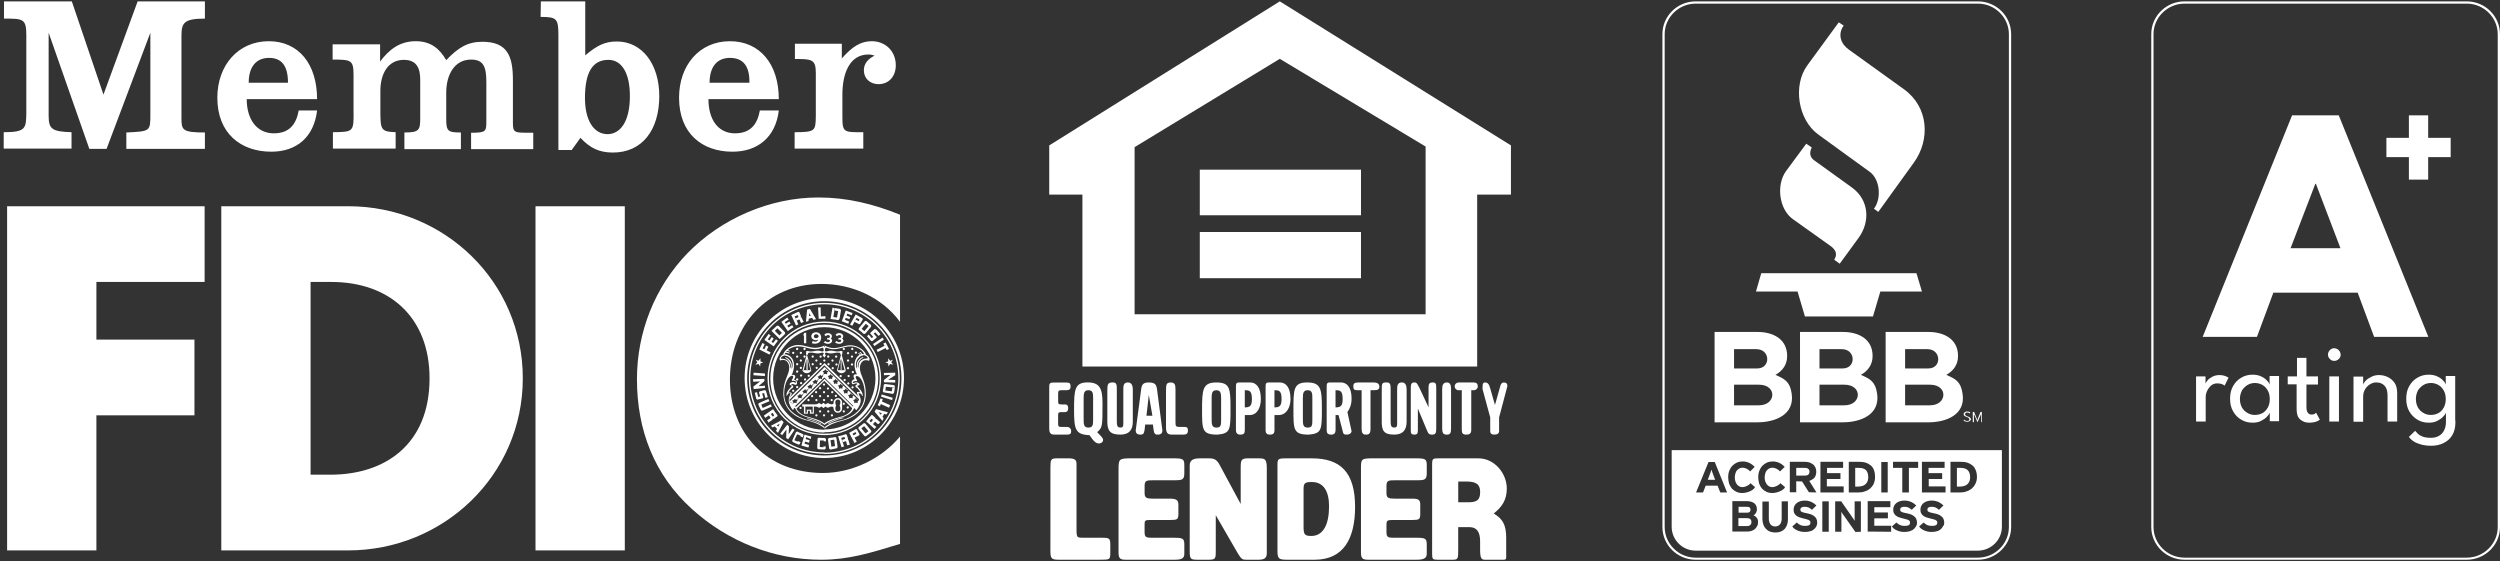 <svg width="499" height="112" viewBox="0 0 499 112" fill="none" xmlns="http://www.w3.org/2000/svg">
<rect x="0" y="0" width="499" height="112" fill="#333333" stroke="none"/>
<path fill-rule="evenodd" clip-rule="evenodd" d="M0.741 26.387V29.659H14.277V26.387C10.386 26.274 9.709 25.767 9.709 23.116V6.534L17.831 29.715H21.271L30.013 6.534V22.777C30.013 26.218 30.013 26.218 25.219 26.444V29.715H40.899V26.444C36.33 26.444 36.218 25.936 36.218 23.511V7.267C36.218 4.616 36.612 3.714 40.899 3.714V0.273H27.475L20.651 18.886L14.334 0.273H0.798V3.714C4.576 3.714 5.253 3.714 5.253 6.985V22.552C5.197 25.598 5.197 26.387 0.741 26.387ZM66.449 26.387V29.659H78.97V26.387C75.924 26.274 75.924 25.88 75.924 21.706V18.153C75.924 14.712 77.447 11.948 80.605 11.948C83.143 11.948 83.877 13.584 83.877 15.897V23.398C83.877 25.936 83.764 26.444 80.718 26.444V29.771H91.998V26.444C89.347 26.444 89.066 26.162 89.066 23.68V18.491C89.066 14.938 90.701 11.892 94.029 11.892C96.567 11.892 97.075 13.415 97.075 16.461V24.075C97.075 26.218 97.075 26.5 94.029 26.5V29.771H106.437V26.5C102.658 26.5 102.376 26.613 102.376 24.47V15.953C102.376 11.159 101.248 8.339 96.285 8.339C93.352 8.339 91.491 9.467 89.066 12.005C87.768 9.749 86.02 8.226 82.974 8.226C79.816 8.226 77.672 9.862 75.868 12.287V8.846H66.392V11.892C70.171 11.892 70.566 12.005 70.566 15.051V21.931C70.622 26.331 70.622 26.331 66.449 26.387ZM107.96 0.273H116.815V11.046C119.24 9.016 120.763 8.282 123.132 8.282C128.208 8.282 131.592 12.851 131.592 19.168C131.592 25.992 128.152 30.448 122.342 30.448C119.579 30.448 117.774 29.546 115.856 27.515L114.108 29.941H111.457V7.154C111.457 3.714 111.175 3.376 107.904 3.376L107.96 0.273ZM125.726 19.168C125.726 14.374 123.978 11.948 121.44 11.948C118.169 11.948 116.759 14.599 116.759 19.563C116.759 23.849 118.394 26.782 121.327 26.782C123.696 26.726 125.726 24.47 125.726 19.168ZM158.608 26.387V29.659H172.314V26.387C168.535 26.387 168.14 26.5 168.14 23.454V18.886C168.14 14.712 169.55 10.877 173.329 10.877C173.611 10.877 173.837 10.877 174.57 11.102C173.329 11.723 172.427 12.625 172.427 14.035C172.427 15.671 173.667 16.799 175.359 16.799C177.39 16.799 178.8 15.276 178.8 13.02C178.8 10.257 176.769 8.226 174.006 8.226C171.75 8.226 170.058 9.354 168.027 11.666V8.734H158.665V11.779C161.936 11.779 162.838 11.779 162.838 14.543V23.172C162.782 26.105 162.782 26.387 158.608 26.387ZM141.406 19.788C141.406 23.849 143.324 26.613 146.708 26.613C149.753 26.613 151.163 24.864 151.671 22.044H155.45C154.829 27.346 151.276 30.279 146.2 30.279C140.109 30.279 135.54 26.613 135.54 19.506C135.54 13.02 139.601 8.226 145.692 8.226C151.671 8.226 155.45 12.794 155.45 19.788H141.406ZM145.692 11.554C143.154 11.554 141.631 13.302 141.631 16.517H149.584C149.64 13.189 148.343 11.554 145.692 11.554ZM49.246 19.788C49.246 23.849 51.277 26.613 54.661 26.613C57.706 26.613 59.117 24.864 59.624 22.044H63.29C62.67 27.346 59.229 30.279 54.153 30.279C48.062 30.279 43.38 26.613 43.38 19.506C43.38 13.02 47.554 8.226 53.646 8.226C59.624 8.226 63.29 12.794 63.29 19.788H49.246ZM53.702 11.554C51.164 11.554 49.641 13.302 49.641 16.517H57.481C57.481 13.076 56.184 11.554 53.702 11.554ZM160.921 66.432V68.519H160.469V66.94H160.3L160.526 66.432H160.921ZM161.936 67.109C161.936 67.56 162.331 67.898 162.838 67.898C163.064 67.898 163.233 67.842 163.346 67.729C163.064 68.463 162.331 68.124 162.218 68.068L162.049 68.463C162.274 68.688 163.91 68.857 163.91 67.335C163.91 67.165 163.797 66.319 162.895 66.319V66.714C163.12 66.714 163.402 66.883 163.402 67.109C163.402 67.335 163.12 67.504 162.895 67.504C162.613 67.504 162.444 67.335 162.444 67.109C162.444 66.883 162.669 66.714 162.895 66.714V66.319C162.331 66.319 161.936 66.658 161.936 67.109ZM165.264 68.632C164.812 68.632 164.53 68.406 164.418 68.35L164.7 68.068C164.812 68.124 165.038 68.293 165.207 68.293C165.376 68.293 165.658 68.237 165.658 68.011C165.658 67.898 165.546 67.729 165.094 67.786V67.447C165.546 67.504 165.658 67.335 165.658 67.165C165.658 66.996 165.489 66.883 165.264 66.883C165.094 66.883 164.925 66.996 164.812 67.109L164.53 66.827C164.7 66.601 164.925 66.489 165.264 66.489C165.715 66.489 166.053 66.77 166.053 67.109C166.053 67.278 165.997 67.447 165.828 67.56C165.997 67.673 166.11 67.898 166.11 68.011C166.053 68.35 165.771 68.632 165.264 68.632ZM167.52 68.632C167.068 68.632 166.786 68.406 166.674 68.35L166.956 68.068C167.068 68.124 167.294 68.293 167.463 68.293C167.632 68.293 167.914 68.237 167.914 68.011C167.914 67.898 167.802 67.729 167.35 67.786V67.447C167.802 67.504 167.914 67.335 167.914 67.165C167.914 66.996 167.745 66.883 167.52 66.883C167.35 66.883 167.181 66.996 167.068 67.109L166.786 66.827C166.899 66.601 167.181 66.489 167.52 66.489C167.971 66.489 168.309 66.77 168.309 67.109C168.309 67.278 168.253 67.447 168.084 67.56C168.253 67.673 168.366 67.898 168.366 68.011C168.309 68.35 168.027 68.632 167.52 68.632ZM160.751 82.394V81.153H160.469V82.563H161.259V81.999H161.654V82.563H162.444V81.153H162.782C163.233 81.153 163.233 81.378 163.515 81.378C163.741 81.378 163.797 81.153 163.966 81.153C164.136 81.153 164.192 81.435 164.361 81.435C164.587 81.435 164.587 81.153 164.756 81.153C164.925 81.153 164.982 81.378 165.207 81.378C165.489 81.378 165.602 81.153 165.997 81.153C166.222 81.153 166.392 81.266 166.392 81.548C166.392 81.999 166.786 82.394 167.238 82.394C167.689 82.394 168.084 81.999 168.084 81.548V80.307C168.084 79.856 167.689 79.461 167.238 79.461V79.743C167.52 79.743 167.745 79.968 167.745 80.25C167.745 80.702 167.576 80.927 167.576 80.927C167.576 80.927 167.745 81.153 167.745 81.604C167.745 81.886 167.52 82.112 167.238 82.112C166.956 82.112 166.73 81.886 166.73 81.604C166.73 81.153 166.899 80.927 166.899 80.927C166.899 80.927 166.73 80.702 166.73 80.25C166.73 79.968 166.956 79.743 167.238 79.743V79.461C166.786 79.461 166.392 79.856 166.392 80.307C166.392 80.589 166.279 80.702 165.997 80.702C165.546 80.702 165.489 80.476 165.207 80.476C164.982 80.476 164.925 80.702 164.756 80.702C164.587 80.702 164.53 80.42 164.361 80.42C164.192 80.42 164.136 80.702 163.966 80.702C163.797 80.702 163.741 80.476 163.515 80.476C163.233 80.476 163.233 80.702 162.782 80.702H160.131V81.153H162.218V82.337H161.936V81.773H161.034V82.337L160.751 82.394Z" fill="white"/>
<path fill-rule="evenodd" clip-rule="evenodd" d="M175.303 75.513C175.303 81.491 170.509 86.285 164.53 86.285V85.721C170.171 85.721 174.739 81.153 174.739 75.513C174.739 69.873 170.171 65.304 164.53 65.304C158.89 65.304 154.322 69.873 154.322 75.513C154.322 81.153 158.89 85.778 164.53 85.778V86.342C158.608 86.342 153.758 81.491 153.758 75.569C153.758 69.591 158.608 64.796 164.53 64.796C170.452 64.796 175.303 69.591 175.303 75.513Z" fill="white"/>
<path fill-rule="evenodd" clip-rule="evenodd" d="M175.585 75.513C175.585 69.421 170.622 64.458 164.53 64.458C158.439 64.458 153.476 69.421 153.476 75.513C153.476 81.66 158.439 86.567 164.53 86.567V86.849C158.27 86.849 153.194 81.773 153.194 75.513C153.194 69.252 158.27 64.176 164.53 64.176C170.791 64.176 175.867 69.252 175.867 75.513C175.867 81.773 170.791 86.849 164.53 86.849V86.567C170.622 86.624 175.585 81.66 175.585 75.513Z" fill="white"/>
<path fill-rule="evenodd" clip-rule="evenodd" d="M179.928 75.513C179.928 84.029 173.047 90.91 164.53 90.91V91.418C173.329 91.418 180.436 84.255 180.436 75.456C180.436 66.658 173.329 59.495 164.53 59.495C155.732 59.495 148.625 66.658 148.625 75.456C148.625 84.255 155.732 91.418 164.53 91.418V90.91C156.014 90.91 149.133 84.029 149.133 75.513C149.133 66.996 156.014 60.115 164.53 60.115C172.991 60.115 179.928 67.052 179.928 75.513Z" fill="white"/>
<path fill-rule="evenodd" clip-rule="evenodd" d="M179.59 75.513C179.59 67.165 172.821 60.453 164.53 60.453C156.183 60.453 149.471 67.222 149.471 75.513C149.471 83.86 156.239 90.572 164.53 90.572V90.29C156.352 90.29 149.753 83.635 149.753 75.513C149.753 67.335 156.352 60.736 164.53 60.736C172.709 60.736 179.308 67.391 179.308 75.513C179.308 83.691 172.709 90.346 164.53 90.346V90.628C172.821 90.628 179.59 83.86 179.59 75.513Z" fill="white"/>
<path fill-rule="evenodd" clip-rule="evenodd" d="M161.654 61.638L162.895 63.725C162.726 63.725 162.556 63.781 162.331 63.838L162.105 63.443L161.428 63.612L161.485 63.104L161.823 63.048L161.541 62.484L161.485 63.104L161.428 63.612L161.372 64.063C161.203 64.12 161.033 64.176 160.864 64.232L161.09 61.807L161.654 61.638ZM174.457 65.755L173.78 66.376C173.667 66.432 173.667 66.601 173.78 66.658L174.288 67.222L174.006 67.504L173.385 66.77L173.047 67.109L173.837 68.011C173.949 68.124 174.119 68.124 174.231 68.011L174.908 67.447C175.021 67.391 175.021 67.222 174.908 67.165L174.401 66.601L174.683 66.319L175.359 67.052L175.754 66.714L174.965 65.812C174.683 65.642 174.513 65.642 174.457 65.755ZM153.814 70.324C153.758 70.437 153.701 70.606 153.589 70.775L151.558 69.76L152.179 68.463L152.63 68.688L152.235 69.534L152.573 69.703L152.912 68.97L153.363 69.196L153.025 69.929L153.814 70.324ZM173.78 64.796C173.893 64.909 173.949 65.078 173.837 65.248L172.765 66.545C172.652 66.658 172.483 66.714 172.314 66.601C172.145 66.432 171.975 66.263 171.919 66.207L171.524 65.924C171.355 65.812 171.355 65.642 171.468 65.473L172.539 64.176C172.652 64.063 172.821 64.007 172.991 64.12L172.821 64.627L171.975 65.642L172.539 66.094L173.385 65.079L172.821 64.627L172.991 64.12L173.78 64.796ZM159.454 63.781L159.003 64.007L158.777 63.556L159.285 63.33C159.341 63.274 159.341 63.217 159.341 63.161L159.285 62.992C159.229 62.935 159.172 62.879 159.116 62.935L158.608 63.161L159.003 63.95L159.341 64.74L158.89 64.966L157.931 62.879L159.285 62.258C159.398 62.202 159.511 62.258 159.567 62.371L159.849 63.048C159.905 63.161 159.849 63.274 159.736 63.33C159.849 63.274 159.962 63.33 160.018 63.443L160.3 64.063C160.3 64.12 160.357 64.232 160.469 64.176V64.232C160.3 64.289 160.131 64.345 159.962 64.458C159.905 64.458 159.849 64.402 159.793 64.289C159.736 64.176 159.68 63.95 159.623 63.838C159.623 63.838 159.511 63.781 159.454 63.781ZM164.756 63.612V63.104L163.854 63.161L163.797 61.356H163.29L163.402 63.612C163.854 63.668 164.305 63.612 164.756 63.612ZM154.886 67.729L155.281 68.011C154.999 68.35 154.717 68.745 154.435 69.139L152.573 67.842L153.419 66.658L153.814 66.94L153.25 67.729L153.589 67.955L154.04 67.278L154.435 67.56L153.983 68.237L154.322 68.463L154.886 67.729ZM155.619 67.673L153.983 66.037L154.209 65.812L154.66 66.037L155.563 66.94L156.07 66.432L155.168 65.53L154.66 66.037L154.209 65.812L154.999 65.079C155.111 64.966 155.337 64.966 155.45 65.079L156.634 66.263C156.747 66.376 156.747 66.601 156.634 66.714C156.465 66.883 156.296 67.052 156.239 67.109L155.619 67.673ZM158.101 64.909L158.383 65.304C157.988 65.53 157.593 65.812 157.255 66.094L155.957 64.232L157.142 63.386L157.424 63.781L156.634 64.289L156.86 64.627L157.537 64.176L157.819 64.571L157.142 65.022L157.367 65.361L158.101 64.909ZM165.771 63.668L166.166 61.412L166.448 61.469L166.561 61.976L166.335 63.274L167.068 63.386L167.294 62.089L166.617 61.976L166.504 61.469L167.576 61.638C167.745 61.694 167.858 61.807 167.858 61.976L167.576 63.612C167.52 63.781 167.35 63.894 167.238 63.894C167.012 63.838 166.73 63.781 166.674 63.781C166.561 63.781 165.997 63.725 165.771 63.668ZM169.494 64.176L169.324 64.627C168.93 64.458 168.478 64.289 168.027 64.12L168.817 61.976L170.171 62.484L170.001 62.935L169.099 62.597L168.986 62.992L169.719 63.274L169.55 63.725L168.817 63.443L168.648 63.838L169.494 64.176ZM170.565 64.232L170.847 63.781L171.299 64.063C171.355 64.12 171.411 64.063 171.468 64.007L171.524 63.894C171.581 63.838 171.524 63.781 171.468 63.725L170.96 63.443L170.565 64.232L170.114 65.022C169.945 64.909 169.776 64.853 169.663 64.796L170.791 62.766L172.088 63.499C172.201 63.556 172.257 63.668 172.201 63.781L171.693 64.627C171.637 64.74 171.524 64.74 171.411 64.684L170.565 64.232ZM174.231 68.688L176.149 67.391L176.431 67.786L174.513 69.083L174.401 68.857C174.344 68.801 174.288 68.745 174.231 68.688ZM176.769 69.478L175.19 70.267C175.134 70.211 175.134 70.098 175.077 70.042L174.965 69.816L176.544 69.026L176.318 68.575L176.769 68.35L177.446 69.647L176.995 69.873L176.769 69.478ZM151.784 71.508V72.129L152.348 72.354L151.784 72.523L151.727 73.144L151.389 72.636L150.768 72.805L151.163 72.298L150.825 71.79L151.389 72.016L151.784 71.508ZM177.277 71.508V72.129L176.713 72.354L177.277 72.523L177.333 73.144L177.672 72.636L178.292 72.805L177.897 72.298L178.236 71.79L177.672 72.016L177.277 71.508ZM159.285 88.034L159.229 88.147L158.552 87.865L159.116 86.68L159.793 86.962L159.736 87.075L160.187 87.3L160.357 87.019C160.413 86.849 160.357 86.68 160.187 86.624C159.962 86.511 159.736 86.398 159.68 86.398C159.623 86.398 159.398 86.285 159.229 86.172C159.059 86.116 158.89 86.172 158.834 86.342L158.157 87.865C158.101 88.034 158.157 88.203 158.326 88.259L159.285 88.711C159.454 88.767 159.623 88.711 159.68 88.541L159.793 88.259L159.285 88.034ZM152.63 75.061L150.374 74.892L150.43 74.385L152.686 74.554V74.779C152.686 74.892 152.686 74.949 152.63 75.061ZM152.573 77.882L151.671 78.107C151.558 78.163 151.502 78.276 151.502 78.389L151.727 79.122L151.332 79.235L151.107 78.276L150.656 78.389L150.938 79.574C150.994 79.686 151.107 79.799 151.276 79.743L152.179 79.517C152.291 79.517 152.348 79.348 152.348 79.292L152.122 78.558L152.517 78.445L152.743 79.404L153.25 79.292L152.912 78.107C152.855 77.938 152.686 77.825 152.573 77.882ZM151.389 77.092L152.686 76.979V77.43L150.43 77.656L150.374 77.148L151.727 76.133L150.317 76.189V75.682L152.573 75.626V75.851C152.573 75.907 152.573 76.02 152.573 76.077L151.389 77.092ZM151.84 81.773C151.896 81.942 152.066 81.999 152.235 81.942L154.04 81.153L153.871 80.702L152.235 81.435L151.953 80.758L153.589 80.081L153.363 79.63L151.558 80.42C151.389 80.476 151.332 80.702 151.389 80.814L151.84 81.773ZM154.209 85.326L154.604 85.101L155.055 84.875L155.619 84.593L155.337 85.157L155.055 84.875L154.604 85.101L155.111 85.609L154.886 86.003L155.281 86.398L156.409 84.255L156.014 83.86L153.871 84.988L154.209 85.326ZM155.168 82.845C155.224 82.958 155.224 83.07 155.111 83.127L154.491 83.578C154.378 83.635 154.265 83.635 154.209 83.522C154.265 83.635 154.265 83.747 154.153 83.804C154.04 83.916 153.645 84.142 153.589 84.198C153.532 84.198 153.419 84.255 153.476 84.424L153.137 83.973C153.137 83.916 153.194 83.86 153.25 83.804C153.307 83.747 153.589 83.578 153.701 83.522C153.758 83.465 153.814 83.352 153.758 83.296L153.476 82.901L153.871 82.619L154.153 83.07C154.209 83.127 154.265 83.127 154.322 83.127L154.435 83.014C154.491 82.958 154.491 82.901 154.491 82.845L154.209 82.394L153.871 82.619L153.476 82.901L152.743 83.409L152.461 82.958L154.322 81.66C154.547 82.055 154.886 82.506 155.168 82.845ZM161.823 87.639L161.936 87.131C161.485 87.019 161.033 86.906 160.582 86.737L159.962 88.936L161.372 89.331L161.485 88.823L160.582 88.541L160.695 88.147L161.485 88.372L161.598 87.865L160.808 87.639L160.921 87.244L161.823 87.639ZM157.424 86.68L158.157 85.552L158.383 85.665C158.439 85.721 158.495 85.778 158.608 85.778L157.311 87.695L156.916 87.413L156.973 85.721L156.127 86.849L155.732 86.567L157.142 84.763C157.198 84.819 157.255 84.875 157.311 84.932L157.48 85.101L157.424 86.68ZM165.828 89.726C165.658 89.726 165.489 89.613 165.489 89.444L165.264 87.752C165.264 87.582 165.376 87.413 165.546 87.413C165.771 87.357 166.053 87.357 166.11 87.357C166.166 87.357 166.392 87.3 166.617 87.244C166.786 87.188 166.956 87.357 166.956 87.526L167.181 89.162C167.181 89.331 167.068 89.5 166.899 89.5L166.674 89.049L166.504 87.752L165.771 87.865L165.94 89.162L166.674 89.049L166.899 89.5L165.828 89.726ZM170.791 85.665C170.904 85.609 171.017 85.665 171.073 85.778L171.524 86.624C171.581 86.737 171.524 86.849 171.468 86.906L170.565 87.357L170.34 86.906L170.847 86.624C170.904 86.567 170.904 86.511 170.904 86.454L170.847 86.342C170.791 86.285 170.734 86.229 170.678 86.285L170.171 86.567L170.34 86.906L170.565 87.357L171.017 88.147C170.847 88.259 170.678 88.316 170.565 88.429L169.494 86.398C169.776 86.229 170.396 85.891 170.791 85.665ZM177.446 81.378L175.811 80.645L175.641 81.096L175.19 80.871C175.359 80.476 175.641 79.912 175.754 79.517L176.205 79.686L176.036 80.138L177.672 80.871L177.446 81.378ZM164.361 89.105V89.275L163.628 89.218L163.684 87.921H164.418V88.09H164.869V87.752C164.869 87.582 164.756 87.47 164.587 87.413C164.361 87.413 164.079 87.413 164.023 87.413C163.966 87.413 163.741 87.413 163.515 87.357C163.346 87.357 163.177 87.47 163.177 87.639L163.12 89.331C163.12 89.5 163.233 89.669 163.402 89.669L164.474 89.726C164.643 89.726 164.812 89.613 164.812 89.444V89.105H164.361ZM168.76 86.68C168.873 86.624 168.986 86.737 169.042 86.849L169.268 87.582C169.324 87.695 169.268 87.808 169.155 87.808C169.268 87.752 169.381 87.865 169.381 87.921L169.55 88.541C169.55 88.598 169.606 88.711 169.719 88.711L169.155 88.88C169.099 88.823 169.042 88.767 169.042 88.711C169.042 88.654 168.93 88.316 168.93 88.203C168.873 88.09 168.817 88.034 168.704 88.09L168.253 88.259L168.084 87.808L168.591 87.639C168.648 87.639 168.704 87.526 168.648 87.47L168.591 87.3C168.591 87.244 168.478 87.188 168.422 87.244L167.914 87.413L168.027 87.808L168.196 88.259L168.478 89.105L167.971 89.275L167.294 87.075C167.745 87.019 168.309 86.849 168.76 86.68ZM172.934 87.019C172.821 87.131 172.596 87.131 172.483 86.962L171.411 85.665C171.299 85.552 171.299 85.326 171.468 85.214C171.637 85.044 171.863 84.932 171.919 84.875L172.314 84.537C172.427 84.424 172.652 84.424 172.765 84.593L173.837 85.891C173.949 86.003 173.949 86.229 173.78 86.342L173.329 86.06L172.483 85.044L171.919 85.496L172.765 86.511L173.329 86.06L173.78 86.342L172.934 87.019ZM173.893 82.901C173.949 82.788 174.119 82.788 174.175 82.901L174.739 83.409C174.795 83.465 174.852 83.635 174.739 83.691C174.795 83.635 174.965 83.578 175.021 83.691C175.134 83.804 175.472 84.086 175.529 84.142C175.585 84.198 175.641 84.255 175.754 84.198L175.359 84.65C175.303 84.65 175.19 84.593 175.134 84.593C175.077 84.537 174.852 84.311 174.795 84.255C174.739 84.198 174.626 84.198 174.57 84.255L174.231 84.65L173.837 84.311L174.175 83.916C174.231 83.86 174.231 83.804 174.175 83.747L174.062 83.635C174.006 83.578 173.949 83.578 173.893 83.635L173.555 84.029L173.837 84.311L174.231 84.65L174.908 85.214L174.57 85.609L172.878 84.086C173.216 83.635 173.611 83.24 173.893 82.901ZM176.375 83.465L176.093 83.127L175.754 82.732L175.359 82.281L175.98 82.45L175.811 82.788L176.149 83.183L176.487 82.619L176.939 82.732L177.221 82.281L174.852 81.66L174.57 82.168L176.149 84.029L176.375 83.465ZM175.98 78.728L178.179 79.404L178.067 79.856L175.867 79.179L175.98 78.728ZM177.728 74.836L176.431 74.892C176.431 74.836 176.431 74.723 176.431 74.667V74.441L178.687 74.385V74.892L177.277 75.795L178.687 75.851V76.359L176.431 76.302V75.851L177.728 74.836ZM178.461 78.333C178.405 78.502 178.292 78.615 178.123 78.615L176.487 78.333C176.318 78.333 176.205 78.163 176.205 77.994C176.262 77.769 176.318 77.487 176.318 77.43C176.318 77.374 176.375 77.148 176.375 76.923C176.375 76.754 176.544 76.641 176.713 76.641L178.349 76.866C178.518 76.866 178.631 77.035 178.631 77.205L178.123 77.317L176.826 77.205L176.713 77.938L178.01 78.107L178.123 77.374L178.631 77.261L178.461 78.333ZM161.09 70.831C161.203 70.831 161.316 70.719 161.316 70.606C161.316 70.493 161.203 70.38 161.09 70.38C160.977 70.38 160.864 70.493 160.864 70.606C160.864 70.719 160.977 70.831 161.09 70.831Z" fill="white"/>
<path fill-rule="evenodd" clip-rule="evenodd" d="M161.034 70.662L160.187 73.933H160.413L160.977 71.621V73.933H161.203V71.565L161.767 73.877H160.131C160.244 74.272 160.695 74.498 161.034 74.498C161.372 74.498 161.823 74.272 161.936 73.877L161.034 70.662ZM164.53 69.196L164.925 69.365L164.869 69.421C164.7 69.421 164.643 69.76 164.643 69.929C164.643 70.042 164.756 70.155 164.925 70.155C165.094 70.155 165.433 69.985 165.828 69.985C166.222 69.985 166.674 70.155 167.181 70.155C167.632 70.155 167.745 70.042 167.858 70.042C167.971 70.042 168.196 70.098 168.196 70.267C168.196 70.437 167.971 70.493 167.858 70.493C167.745 70.493 167.632 70.38 167.181 70.38C166.73 70.38 166.279 70.549 165.828 70.549C165.376 70.549 165.094 70.38 164.925 70.38C164.756 70.38 164.643 70.549 164.643 70.606C164.643 70.719 164.869 70.888 164.869 70.888L164.53 71.395L164.192 70.888C164.192 70.888 164.418 70.662 164.418 70.606C164.418 70.493 164.305 70.38 164.136 70.38C163.966 70.38 163.628 70.549 163.233 70.549C162.782 70.549 162.387 70.38 161.88 70.38C161.428 70.38 161.316 70.493 161.203 70.493C161.09 70.493 160.864 70.437 160.864 70.267C160.864 70.098 161.09 70.042 161.203 70.042C161.316 70.042 161.428 70.155 161.88 70.155C162.331 70.155 162.782 69.985 163.233 69.985C163.684 69.985 163.966 70.155 164.136 70.155C164.305 70.155 164.418 70.042 164.418 69.929C164.418 69.76 164.361 69.421 164.192 69.421L164.136 69.365L164.53 69.196Z" fill="white"/>
<path fill-rule="evenodd" clip-rule="evenodd" d="M167.914 70.831C167.802 70.831 167.689 70.719 167.689 70.606C167.689 70.493 167.802 70.38 167.914 70.38C168.027 70.38 168.14 70.493 168.14 70.606C168.14 70.719 168.027 70.831 167.914 70.831Z" fill="white"/>
<path fill-rule="evenodd" clip-rule="evenodd" d="M167.971 70.662L168.817 73.933H168.591L167.971 71.621V73.933H167.802V71.565L167.238 73.877H168.873C168.76 74.272 168.309 74.498 167.971 74.498C167.632 74.498 167.181 74.272 167.068 73.877L167.914 70.606L167.971 70.662ZM159.116 69.873C159.229 69.873 159.341 69.76 159.341 69.647C159.341 69.534 159.229 69.421 159.116 69.421C159.003 69.421 158.89 69.534 158.89 69.647C158.89 69.816 158.947 69.873 159.116 69.873ZM158.326 70.662C158.439 70.662 158.552 70.549 158.552 70.437C158.552 70.324 158.439 70.211 158.326 70.211C158.213 70.211 158.101 70.324 158.101 70.437C158.101 70.549 158.213 70.662 158.326 70.662ZM159.849 70.662C159.962 70.662 160.075 70.549 160.075 70.437C160.075 70.324 159.962 70.211 159.849 70.211C159.736 70.211 159.623 70.324 159.623 70.437C159.623 70.549 159.736 70.662 159.849 70.662ZM159.116 71.395C159.229 71.395 159.341 71.283 159.341 71.17C159.341 71.057 159.229 70.944 159.116 70.944C159.003 70.944 158.89 71.057 158.89 71.17C158.89 71.339 158.947 71.395 159.116 71.395ZM160.582 69.873C160.695 69.873 160.808 69.76 160.808 69.647C160.808 69.534 160.695 69.421 160.582 69.421C160.469 69.421 160.357 69.534 160.357 69.647C160.357 69.816 160.469 69.873 160.582 69.873ZM168.422 69.873C168.535 69.873 168.648 69.76 168.648 69.647C168.648 69.534 168.535 69.421 168.422 69.421C168.309 69.421 168.196 69.534 168.196 69.647C168.253 69.816 168.309 69.873 168.422 69.873ZM170.114 69.873C170.227 69.873 170.34 69.76 170.34 69.647C170.34 69.534 170.227 69.421 170.114 69.421C170.001 69.421 169.888 69.534 169.888 69.647C169.888 69.816 170.001 69.873 170.114 69.873ZM160.582 71.395C160.695 71.395 160.808 71.283 160.808 71.17C160.808 71.057 160.695 70.944 160.582 70.944C160.469 70.944 160.357 71.057 160.357 71.17C160.357 71.283 160.469 71.395 160.582 71.395ZM162.218 72.918C162.331 72.918 162.444 72.805 162.444 72.693C162.444 72.58 162.331 72.467 162.218 72.467C162.105 72.467 161.992 72.58 161.992 72.693C161.992 72.805 162.049 72.918 162.218 72.918ZM163.008 73.651C163.12 73.651 163.233 73.539 163.233 73.426C163.233 73.313 163.12 73.2 163.008 73.2C162.895 73.2 162.782 73.313 162.782 73.426C162.838 73.539 162.895 73.651 163.008 73.651ZM159.849 72.185C159.962 72.185 160.075 72.072 160.075 71.959C160.075 71.847 159.962 71.734 159.849 71.734C159.736 71.734 159.623 71.847 159.623 71.959C159.623 72.072 159.736 72.185 159.849 72.185ZM159.116 72.918C159.229 72.918 159.341 72.805 159.341 72.693C159.341 72.58 159.229 72.467 159.116 72.467C159.003 72.467 158.89 72.58 158.89 72.693C158.89 72.805 158.947 72.918 159.116 72.918ZM159.849 73.651C159.962 73.651 160.075 73.539 160.075 73.426C160.075 73.313 159.962 73.2 159.849 73.2C159.736 73.2 159.623 73.313 159.623 73.426C159.623 73.539 159.736 73.651 159.849 73.651ZM161.428 75.231C161.541 75.231 161.654 75.118 161.654 75.005C161.654 74.892 161.541 74.779 161.428 74.779C161.316 74.779 161.203 74.892 161.203 75.005C161.203 75.118 161.259 75.231 161.428 75.231ZM159.116 74.385C159.229 74.385 159.341 74.272 159.341 74.159C159.341 74.046 159.229 73.933 159.116 73.933C159.003 73.933 158.89 74.046 158.89 74.159C158.89 74.328 158.947 74.385 159.116 74.385ZM159.116 75.964C159.229 75.964 159.341 75.851 159.341 75.738C159.341 75.626 159.229 75.513 159.116 75.513C159.003 75.513 158.89 75.626 158.89 75.738C158.89 75.907 158.947 75.964 159.116 75.964ZM159.116 77.487C159.229 77.487 159.341 77.374 159.341 77.261C159.341 77.148 159.229 77.035 159.116 77.035C159.003 77.035 158.89 77.148 158.89 77.261C158.89 77.374 158.947 77.487 159.116 77.487ZM159.905 76.697C160.018 76.697 160.131 76.584 160.131 76.472C160.131 76.359 160.018 76.246 159.905 76.246C159.793 76.246 159.68 76.359 159.68 76.472C159.68 76.584 159.736 76.697 159.905 76.697ZM160.695 75.964C160.808 75.964 160.921 75.851 160.921 75.738C160.921 75.626 160.808 75.513 160.695 75.513C160.582 75.513 160.469 75.626 160.469 75.738C160.469 75.907 160.526 75.964 160.695 75.964ZM159.905 75.174C160.018 75.174 160.131 75.061 160.131 74.949C160.131 74.836 160.018 74.723 159.905 74.723C159.793 74.723 159.68 74.836 159.68 74.949C159.68 75.118 159.736 75.174 159.905 75.174ZM158.326 78.22C158.439 78.22 158.552 78.107 158.552 77.994C158.552 77.882 158.439 77.769 158.326 77.769C158.213 77.769 158.101 77.882 158.101 77.994C158.101 78.107 158.213 78.22 158.326 78.22ZM162.218 71.395C162.331 71.395 162.444 71.283 162.444 71.17C162.444 71.057 162.331 70.944 162.218 70.944C162.105 70.944 161.992 71.057 161.992 71.17C161.992 71.283 162.049 71.395 162.218 71.395ZM162.951 72.185C163.064 72.185 163.177 72.072 163.177 71.959C163.177 71.847 163.064 71.734 162.951 71.734C162.838 71.734 162.726 71.847 162.726 71.959C162.726 72.072 162.838 72.185 162.951 72.185ZM163.797 72.862C163.91 72.862 164.023 72.749 164.023 72.636C164.023 72.523 163.91 72.411 163.797 72.411C163.684 72.411 163.572 72.523 163.572 72.636C163.572 72.805 163.628 72.862 163.797 72.862ZM163.797 71.395C163.91 71.395 164.023 71.283 164.023 71.17C164.023 71.057 163.91 70.944 163.797 70.944C163.684 70.944 163.572 71.057 163.572 71.17C163.572 71.283 163.628 71.395 163.797 71.395ZM164.53 72.185C164.643 72.185 164.756 72.072 164.756 71.959C164.756 71.847 164.643 71.734 164.53 71.734C164.418 71.734 164.305 71.847 164.305 71.959C164.305 72.072 164.418 72.185 164.53 72.185ZM165.32 71.395C165.433 71.395 165.546 71.283 165.546 71.17C165.546 71.057 165.433 70.944 165.32 70.944C165.207 70.944 165.094 71.057 165.094 71.17C165.094 71.283 165.151 71.395 165.32 71.395ZM166.166 72.185C166.279 72.185 166.392 72.072 166.392 71.959C166.392 71.847 166.279 71.734 166.166 71.734C166.053 71.734 165.94 71.847 165.94 71.959C165.94 72.072 166.053 72.185 166.166 72.185ZM166.899 71.395C167.012 71.395 167.125 71.283 167.125 71.17C167.125 71.057 167.012 70.944 166.899 70.944C166.786 70.944 166.674 71.057 166.674 71.17C166.674 71.339 166.786 71.395 166.899 71.395ZM165.376 72.918C165.489 72.918 165.602 72.805 165.602 72.693C165.602 72.58 165.489 72.467 165.376 72.467C165.264 72.467 165.151 72.58 165.151 72.693C165.151 72.805 165.264 72.918 165.376 72.918ZM166.222 73.708C166.335 73.708 166.448 73.595 166.448 73.482C166.448 73.369 166.335 73.257 166.222 73.257C166.11 73.257 165.997 73.369 165.997 73.482C165.997 73.651 166.11 73.708 166.222 73.708ZM166.956 72.975C167.068 72.975 167.181 72.862 167.181 72.749C167.181 72.636 167.068 72.523 166.956 72.523C166.843 72.523 166.73 72.636 166.73 72.749C166.73 72.862 166.843 72.975 166.956 72.975ZM169.268 70.719C169.381 70.719 169.494 70.606 169.494 70.493C169.494 70.38 169.381 70.267 169.268 70.267C169.155 70.267 169.042 70.38 169.042 70.493C169.042 70.606 169.155 70.719 169.268 70.719ZM170.847 70.606C170.96 70.606 171.073 70.493 171.073 70.38C171.073 70.267 170.96 70.155 170.847 70.155C170.735 70.155 170.622 70.267 170.622 70.38C170.622 70.549 170.735 70.606 170.847 70.606ZM170.058 71.395C170.171 71.395 170.283 71.283 170.283 71.17C170.283 71.057 170.171 70.944 170.058 70.944C169.945 70.944 169.832 71.057 169.832 71.17C169.832 71.339 169.945 71.395 170.058 71.395ZM169.268 72.185C169.381 72.185 169.494 72.072 169.494 71.959C169.494 71.847 169.381 71.734 169.268 71.734C169.155 71.734 169.042 71.847 169.042 71.959C169.042 72.129 169.155 72.185 169.268 72.185ZM169.268 73.708C169.381 73.708 169.494 73.595 169.494 73.482C169.494 73.369 169.381 73.257 169.268 73.257C169.155 73.257 169.042 73.369 169.042 73.482C169.042 73.651 169.155 73.708 169.268 73.708ZM170.058 72.975C170.171 72.975 170.283 72.862 170.283 72.749C170.283 72.636 170.171 72.523 170.058 72.523C169.945 72.523 169.832 72.636 169.832 72.749C169.832 72.918 169.945 72.975 170.058 72.975ZM170.227 74.498C170.34 74.498 170.453 74.385 170.453 74.272C170.453 74.159 170.34 74.046 170.227 74.046C170.114 74.046 170.001 74.159 170.001 74.272C170.001 74.385 170.114 74.498 170.227 74.498ZM169.381 75.287C169.494 75.287 169.606 75.174 169.606 75.061C169.606 74.949 169.494 74.836 169.381 74.836C169.268 74.836 169.155 74.949 169.155 75.061C169.212 75.174 169.268 75.287 169.381 75.287ZM167.802 75.287C167.914 75.287 168.027 75.174 168.027 75.061C168.027 74.949 167.914 74.836 167.802 74.836C167.689 74.836 167.576 74.949 167.576 75.061C167.576 75.174 167.632 75.287 167.802 75.287ZM168.591 76.077C168.704 76.077 168.817 75.964 168.817 75.851C168.817 75.738 168.704 75.626 168.591 75.626C168.478 75.626 168.366 75.738 168.366 75.851C168.366 75.964 168.478 76.077 168.591 76.077ZM169.324 76.754C169.437 76.754 169.55 76.641 169.55 76.528C169.55 76.415 169.437 76.302 169.324 76.302C169.212 76.302 169.099 76.415 169.099 76.528C169.099 76.641 169.212 76.754 169.324 76.754ZM170.171 77.543C170.283 77.543 170.396 77.43 170.396 77.317C170.396 77.205 170.283 77.092 170.171 77.092C170.058 77.092 169.945 77.205 169.945 77.317C169.945 77.43 170.058 77.543 170.171 77.543ZM159.793 81.66C159.905 81.66 160.018 81.548 160.018 81.435C160.018 81.322 159.905 81.209 159.793 81.209C159.68 81.209 159.567 81.322 159.567 81.435C159.567 81.548 159.68 81.66 159.793 81.66ZM161.372 80.081C161.485 80.081 161.598 79.968 161.598 79.856C161.598 79.743 161.485 79.63 161.372 79.63C161.259 79.63 161.146 79.743 161.146 79.856C161.146 79.968 161.259 80.081 161.372 80.081ZM162.105 79.292C162.218 79.292 162.331 79.179 162.331 79.066C162.331 78.953 162.218 78.84 162.105 78.84C161.992 78.84 161.88 78.953 161.88 79.066C161.88 79.235 161.992 79.292 162.105 79.292ZM162.895 78.502C163.008 78.502 163.12 78.389 163.12 78.276C163.12 78.163 163.008 78.051 162.895 78.051C162.782 78.051 162.669 78.163 162.669 78.276C162.669 78.389 162.782 78.502 162.895 78.502ZM163.684 77.712C163.797 77.712 163.91 77.6 163.91 77.487C163.91 77.374 163.797 77.261 163.684 77.261C163.572 77.261 163.459 77.374 163.459 77.487C163.459 77.656 163.572 77.712 163.684 77.712ZM164.474 76.979C164.587 76.979 164.7 76.866 164.7 76.754C164.7 76.641 164.587 76.528 164.474 76.528C164.361 76.528 164.248 76.641 164.248 76.754C164.248 76.866 164.361 76.979 164.474 76.979ZM165.264 77.769C165.376 77.769 165.489 77.656 165.489 77.543C165.489 77.43 165.376 77.317 165.264 77.317C165.151 77.317 165.038 77.43 165.038 77.543C165.038 77.656 165.151 77.769 165.264 77.769ZM166.11 78.502C166.222 78.502 166.335 78.389 166.335 78.276C166.335 78.163 166.222 78.051 166.11 78.051C165.997 78.051 165.884 78.163 165.884 78.276C165.884 78.389 165.997 78.502 166.11 78.502ZM166.843 79.235C166.956 79.235 167.068 79.122 167.068 79.01C167.068 78.897 166.956 78.784 166.843 78.784C166.73 78.784 166.617 78.897 166.617 79.01C166.617 79.179 166.73 79.235 166.843 79.235ZM165.264 79.292C165.376 79.292 165.489 79.179 165.489 79.066C165.489 78.953 165.376 78.84 165.264 78.84C165.151 78.84 165.038 78.953 165.038 79.066C165.038 79.179 165.151 79.292 165.264 79.292ZM164.474 78.502C164.587 78.502 164.7 78.389 164.7 78.276C164.7 78.163 164.587 78.051 164.474 78.051C164.361 78.051 164.248 78.163 164.248 78.276C164.305 78.445 164.361 78.502 164.474 78.502ZM163.684 79.292C163.797 79.292 163.91 79.179 163.91 79.066C163.91 78.953 163.797 78.84 163.684 78.84C163.572 78.84 163.459 78.953 163.459 79.066C163.515 79.235 163.572 79.292 163.684 79.292ZM162.951 80.081C163.064 80.081 163.177 79.968 163.177 79.856C163.177 79.743 163.064 79.63 162.951 79.63C162.838 79.63 162.726 79.743 162.726 79.856C162.726 79.968 162.838 80.081 162.951 80.081ZM164.474 80.081C164.587 80.081 164.7 79.968 164.7 79.856C164.7 79.743 164.587 79.63 164.474 79.63C164.361 79.63 164.248 79.743 164.248 79.856C164.305 79.968 164.361 80.081 164.474 80.081ZM165.997 80.081C166.11 80.081 166.222 79.968 166.222 79.856C166.222 79.743 166.11 79.63 165.997 79.63C165.884 79.63 165.771 79.743 165.771 79.856C165.828 79.968 165.884 80.081 165.997 80.081ZM168.422 80.814C168.535 80.814 168.648 80.702 168.648 80.589C168.648 80.476 168.535 80.363 168.422 80.363C168.309 80.363 168.196 80.476 168.196 80.589C168.196 80.702 168.309 80.814 168.422 80.814ZM169.212 81.548C169.324 81.548 169.437 81.435 169.437 81.322C169.437 81.209 169.324 81.096 169.212 81.096C169.099 81.096 168.986 81.209 168.986 81.322C168.986 81.435 169.099 81.548 169.212 81.548ZM168.422 82.337C168.535 82.337 168.648 82.224 168.648 82.112C168.648 81.999 168.535 81.886 168.422 81.886C168.309 81.886 168.196 81.999 168.196 82.112C168.196 82.224 168.309 82.337 168.422 82.337ZM165.32 82.337C165.433 82.337 165.546 82.224 165.546 82.112C165.546 81.999 165.433 81.886 165.32 81.886C165.207 81.886 165.094 81.999 165.094 82.112C165.094 82.281 165.207 82.337 165.32 82.337ZM163.684 82.337C163.797 82.337 163.91 82.224 163.91 82.112C163.91 81.999 163.797 81.886 163.684 81.886C163.572 81.886 163.459 81.999 163.459 82.112C163.515 82.281 163.572 82.337 163.684 82.337ZM166.053 83.127C166.166 83.127 166.279 83.014 166.279 82.901C166.279 82.788 166.166 82.676 166.053 82.676C165.94 82.676 165.828 82.788 165.828 82.901C165.828 83.014 165.94 83.127 166.053 83.127ZM164.474 83.127C164.587 83.127 164.7 83.014 164.7 82.901C164.7 82.788 164.587 82.676 164.474 82.676C164.361 82.676 164.248 82.788 164.248 82.901C164.305 83.014 164.361 83.127 164.474 83.127ZM162.951 83.127C163.064 83.127 163.177 83.014 163.177 82.901C163.177 82.788 163.064 82.676 162.951 82.676C162.838 82.676 162.726 82.788 162.726 82.901C162.726 83.014 162.838 83.127 162.951 83.127Z" fill="white"/>
<path fill-rule="evenodd" clip-rule="evenodd" d="M172.821 70.775C173.216 70.944 173.837 71.621 173.442 72.016C172.032 71.508 171.637 72.749 171.637 73.426C171.637 75.005 172.821 75.851 172.821 78.615C172.821 79.517 172.596 82.958 167.914 84.029C167.181 84.198 165.602 84.65 164.53 85.609V85.326C165.658 84.255 167.858 83.916 168.253 83.804C170.001 83.296 172.596 81.83 172.596 78.615C172.596 76.641 171.806 75.061 171.017 75.061C170.678 75.061 170.791 75.456 170.96 75.738C171.073 75.907 171.186 76.133 170.904 76.077C170.622 76.02 170.227 76.133 170.227 76.359C170.227 76.472 170.396 76.472 170.509 76.415C170.622 76.359 170.735 76.302 170.904 76.302C171.242 76.302 171.581 76.528 171.581 76.754C171.581 76.979 171.129 76.866 171.129 77.092C171.129 77.205 172.201 77.994 172.201 78.897C172.201 79.179 172.088 79.066 172.032 78.897C171.975 78.728 171.806 78.502 171.581 78.502C171.355 78.502 171.299 78.558 171.411 78.728C171.468 78.897 171.806 79.292 171.806 79.968C171.806 80.589 171.355 81.378 171.017 81.773C170.847 81.942 170.847 81.83 170.791 81.773C170.735 81.717 170.678 81.491 170.565 81.491C170.283 81.491 170.453 82.676 167.689 83.409C167.125 83.578 165.715 83.916 164.587 84.819C163.402 83.916 161.992 83.578 161.485 83.409C158.721 82.676 158.89 81.435 158.608 81.435C158.439 81.435 158.383 81.66 158.383 81.717C158.383 81.773 158.326 81.886 158.157 81.717C157.875 81.378 157.424 80.532 157.424 79.912C157.424 79.292 157.706 78.84 157.762 78.671C157.819 78.502 157.762 78.445 157.593 78.445C157.424 78.445 157.255 78.671 157.142 78.84C157.085 79.01 156.973 79.122 156.973 78.84C156.973 77.938 158.044 77.205 158.044 77.035C158.044 76.866 157.593 76.923 157.593 76.697C157.593 76.472 157.931 76.246 158.27 76.246C158.439 76.246 158.552 76.302 158.665 76.359C158.721 76.415 158.89 76.415 158.89 76.302C158.89 76.02 158.495 75.964 158.213 76.02C157.931 76.077 158.044 75.795 158.157 75.682C158.326 75.4 158.439 75.005 158.101 75.005C157.367 75.005 156.521 76.584 156.521 78.558C156.521 81.773 159.172 83.24 160.921 83.747C161.259 83.86 163.459 84.255 164.643 85.27V85.552C163.572 84.593 161.992 84.142 161.259 83.973C156.578 82.901 156.352 79.461 156.352 78.558C156.352 75.738 157.537 74.892 157.537 73.369C157.537 72.693 157.085 71.452 155.732 71.959C155.337 71.565 155.957 70.888 156.352 70.719C156.296 70.38 157.424 68.857 159.341 68.857C160.582 68.857 161.485 69.421 162.782 69.421C163.29 69.421 164.192 69.196 164.643 68.914V69.196C164.136 69.478 163.29 69.703 162.782 69.703C161.485 69.703 160.526 69.139 159.341 69.139C158.439 69.139 157.706 69.478 157.255 69.873C157.311 69.873 157.537 69.985 157.593 69.985C157.706 70.098 157.649 70.211 157.48 70.155C157.367 70.098 157.255 70.042 157.085 70.042C157.029 70.098 156.973 70.155 156.916 70.211C157.198 70.211 157.424 70.324 157.537 70.38C157.649 70.437 157.649 70.606 157.424 70.549C157.255 70.493 157.085 70.38 156.747 70.437C156.691 70.549 156.691 70.606 156.634 70.662L156.691 70.944C156.465 70.944 155.788 71.17 155.901 71.621C156.127 71.565 157.706 71.565 157.706 73.2C157.706 73.482 157.819 73.426 157.819 73.369C157.988 72.636 157.48 71.847 156.86 71.508C156.634 71.395 156.691 71.17 157.029 71.395C157.367 71.565 158.044 72.072 158.044 72.975C158.044 73.2 157.988 73.651 157.988 73.651C157.988 73.651 158.213 73.426 158.213 72.805C158.213 71.79 157.424 71.001 156.691 71.001L156.634 70.719C157.029 70.662 158.495 71.057 158.495 73.031C158.495 73.369 158.326 74.385 157.988 74.836C158.383 74.779 159.116 74.779 158.495 75.795C159.341 75.964 159.116 76.81 158.834 76.81C158.495 76.81 158.495 76.641 158.157 76.641C157.931 76.641 157.875 76.81 158.044 76.866C158.213 76.923 158.326 77.035 158.326 77.205C158.326 77.543 157.819 77.374 157.367 78.389C157.537 78.333 157.593 78.333 157.706 78.333C157.819 78.333 158.044 78.389 158.044 78.558C158.044 78.784 157.593 79.066 157.593 79.912C157.593 80.363 158.044 81.153 158.157 81.322C158.27 81.209 158.439 81.096 158.552 81.096C159.059 81.096 159.003 81.491 159.003 81.604C159.003 81.717 159.567 82.732 161.259 83.183C162.105 83.409 163.91 83.916 164.53 84.537C165.151 83.916 166.956 83.409 167.802 83.183C169.494 82.788 170.058 81.717 170.058 81.604C170.058 81.491 170.001 81.04 170.509 81.04C170.678 81.04 170.791 81.153 170.904 81.266C171.017 81.096 171.468 80.307 171.468 79.856C171.468 79.01 171.017 78.671 171.017 78.445C171.017 78.22 171.242 78.22 171.355 78.22C171.468 78.22 171.524 78.276 171.693 78.276C171.242 77.261 170.735 77.43 170.735 77.092C170.735 76.923 170.847 76.81 171.017 76.754C171.186 76.697 171.129 76.528 170.904 76.528C170.565 76.528 170.565 76.697 170.227 76.697C169.945 76.697 169.776 75.851 170.565 75.682C170.001 74.667 170.735 74.667 171.073 74.723C170.735 74.272 170.565 73.257 170.565 72.918C170.565 71.734 171.073 71.113 171.581 70.831C171.524 70.719 171.411 70.662 171.355 70.606C171.242 70.493 171.355 70.38 171.468 70.493C171.581 70.549 171.693 70.662 171.75 70.775C171.806 70.775 171.863 70.719 171.919 70.719C171.863 70.606 171.75 70.493 171.637 70.437C171.524 70.324 171.581 70.211 171.75 70.267C171.806 70.324 171.919 70.38 172.088 70.662C172.201 70.662 172.314 70.662 172.37 70.662L172.314 70.944C171.637 70.944 170.847 71.79 170.847 72.749C170.847 73.369 171.073 73.595 171.073 73.595C171.073 73.595 171.017 73.144 171.017 72.918C171.017 72.016 171.693 71.508 172.032 71.339C172.37 71.17 172.427 71.339 172.201 71.452C171.581 71.734 171.073 72.58 171.242 73.313C171.242 73.426 171.355 73.426 171.355 73.144C171.355 71.565 172.934 71.508 173.16 71.565C173.273 71.17 172.596 70.888 172.37 70.888L172.427 70.606C172.37 70.267 171.411 69.139 169.776 69.139C168.535 69.139 167.632 69.703 166.335 69.703C165.828 69.703 164.982 69.478 164.474 69.196V68.914C164.982 69.196 165.828 69.478 166.335 69.478C167.632 69.478 168.591 68.914 169.776 68.914C171.75 68.97 172.878 70.437 172.821 70.775Z" fill="white"/>
<path fill-rule="evenodd" clip-rule="evenodd" d="M165.376 84.424C165.771 84.198 167.181 83.522 168.196 83.352C168.535 83.296 168.478 83.409 168.14 83.522C167.012 83.747 165.658 84.424 165.546 84.537C165.376 84.593 165.094 84.593 165.376 84.424ZM163.854 84.537C163.459 84.255 162.218 83.691 161.259 83.522C160.921 83.465 160.977 83.578 161.316 83.691C162.444 83.916 163.29 84.311 163.741 84.593C163.91 84.706 164.136 84.763 163.854 84.537ZM164.53 72.918L171.581 79.799C171.637 79.743 171.581 79.574 171.581 79.348L164.587 72.467L157.593 79.348C157.537 79.517 157.537 79.686 157.593 79.799L164.53 72.918Z" fill="white"/>
<path fill-rule="evenodd" clip-rule="evenodd" d="M164.53 76.02L170.171 81.548L170.34 81.266L164.587 75.626L158.834 81.266L159.003 81.548L164.53 76.02Z" fill="white"/>
<path fill-rule="evenodd" clip-rule="evenodd" d="M164.53 75.344L170.622 81.322C171.129 81.717 171.468 80.476 171.581 80.138L164.587 73.257L157.593 80.138L158.326 80.589V80.25L158.101 79.968L158.439 79.856L158.665 79.574L158.89 79.856L159.341 79.63V79.292L159.116 79.01L159.454 78.897L159.68 78.615L159.905 78.897L160.357 78.671V78.333L160.131 78.051L160.469 77.938L160.695 77.656L160.921 77.938L161.372 77.712V77.374L161.146 77.092L161.485 76.979L161.71 76.697L161.936 76.979L162.387 76.754V76.415L162.162 76.133L162.5 76.02L162.726 75.738L162.951 76.02L163.402 75.795V75.456L163.177 75.174L163.515 75.061L163.741 74.779L163.966 75.061L164.418 74.836V74.385L164.192 74.103L164.53 73.99L164.756 73.708L164.982 73.99L165.32 74.103L165.094 74.385V74.723L165.207 75.061L165.546 74.949L165.771 74.667L165.997 74.949L166.335 75.061L166.11 75.344V75.682L166.561 75.907L166.786 75.626L167.012 75.907L167.35 76.02L167.125 76.302V76.641L167.576 76.866L167.802 76.584L168.027 76.866L168.366 76.979L168.14 77.261V77.6L168.591 77.825L168.817 77.543L169.042 77.825L169.381 77.938L169.155 78.22V78.558L169.606 78.784L169.832 78.502L170.058 78.784L170.396 78.897L170.171 79.179V79.517L170.622 79.743L170.847 79.461L171.073 79.743L171.411 79.856L171.186 80.138V80.476L170.847 80.363L170.509 80.476V80.138L170.283 79.856L170.622 79.743L170.171 79.517L169.832 79.404L169.494 79.517V79.179L169.268 78.897L169.606 78.784L169.155 78.558L168.817 78.445L168.478 78.558V78.22L168.253 77.938L168.591 77.825L168.14 77.6L167.802 77.487L167.463 77.6V77.261L167.238 76.979L167.576 76.866L167.125 76.641L166.786 76.528L166.448 76.641V76.302L166.222 76.02L166.561 75.907L166.11 75.682L165.771 75.569L165.433 75.682V75.344L165.207 75.061L165.094 74.723L164.756 74.61L164.418 74.723L163.966 74.949L164.305 75.061L164.079 75.344V75.682L163.741 75.569L163.402 75.682L162.951 75.907L163.29 76.02L163.064 76.302V76.641L162.726 76.528L162.387 76.641L161.936 76.866L162.274 76.979L162.049 77.261V77.6L161.71 77.487L161.372 77.6L160.921 77.825L161.259 77.938L161.034 78.22V78.558L160.695 78.445L160.357 78.558L159.905 78.784L160.244 78.897L160.018 79.179V79.517L159.68 79.404L159.341 79.517L158.89 79.743L159.229 79.856L159.003 80.138V80.476L158.665 80.363L158.213 80.589L157.48 80.138C157.593 80.476 157.931 81.717 158.439 81.322L164.53 75.344ZM19.241 56.28V67.786H38.812V82.901H19.241V109.861H1.418V41.164H40.843V56.28H19.241ZM44.17 41.164V109.861H61.937L61.993 94.746V56.28H66.167C77.616 56.28 85.738 63.217 85.738 75.513C85.738 88.88 76.657 94.746 65.997 94.746H61.993L61.937 109.861H69.494C88.501 109.861 104.35 94.858 104.35 75.513C104.35 56.167 88.614 41.164 69.494 41.164H44.17ZM106.888 41.164H124.711V109.861H106.888V41.164Z" fill="white"/>
<path fill-rule="evenodd" clip-rule="evenodd" d="M179.646 64.232C175.98 59.325 170.114 56.675 163.966 56.675C153.025 56.675 145.692 65.079 145.692 75.738C145.692 86.567 153.137 94.407 164.248 94.407C170.058 94.407 175.923 91.587 179.646 87.131V108.564C173.724 110.369 169.437 111.722 163.91 111.722C154.378 111.722 145.241 108.056 138.135 101.626C130.577 94.802 127.136 85.834 127.136 75.682C127.136 66.319 130.69 57.295 137.232 50.527C144 43.59 153.701 39.416 163.346 39.416C169.099 39.416 174.344 40.713 179.646 42.856V64.232Z" fill="white"/>
<path fill-rule="evenodd" clip-rule="evenodd" d="M209.427 29.024L255.447 0.273L301.586 29.024V38.844H294.844V73.156H216.05V38.844H209.427V29.024ZM255.447 11.742L226.466 29.369V62.731H284.551V29.249L255.447 11.742ZM239.477 46.303H271.655V55.529H239.477V46.303ZM239.477 33.865H271.655V42.973H239.477V33.865ZM254.983 109.945V93.025C254.983 91.606 254.983 91.486 256.756 91.486H261.84C267.516 91.486 270.474 94.205 270.474 101.186C270.474 107.575 268.109 111.718 262.428 111.718H256.866C255.217 111.718 254.983 111.479 254.983 109.945ZM260.191 97.632V104.966C260.191 106.62 260.31 106.978 261.73 106.978C264.095 106.978 265.28 104.732 265.28 101.062C265.28 98.105 264.214 96.212 261.849 96.212C260.43 96.212 260.191 96.451 260.191 97.632ZM242.674 102.844L247.051 110.418C247.763 111.603 247.997 111.722 248.709 111.722H251.194C252.379 111.722 252.852 111.369 252.852 110.418V93.498C252.852 91.606 252.498 91.486 251.194 91.486H249.063C247.763 91.486 247.643 91.84 247.643 93.379V100.594L243.501 92.906C242.908 91.721 242.316 91.486 241.37 91.486H239.477C238.178 91.486 237.466 91.84 237.466 92.906V109.945C237.466 111.483 237.585 111.718 238.885 111.718H241.37C242.669 111.718 242.669 111.364 242.669 109.945V102.844H242.674ZM291.059 105.21V109.587C291.059 111.479 291.059 111.718 289.994 111.718H286.916C285.97 111.718 285.851 111.598 285.851 110.533V93.025C285.851 91.367 285.851 91.486 287.743 91.486H295.078C298.389 91.486 300.755 94.559 300.755 97.521C300.755 99.767 299.808 101.186 298.15 102.491C299.923 103.556 300.635 104.737 300.635 107.341V110.537C300.635 111.483 300.755 111.722 300.043 111.722H296.378C295.67 111.722 295.431 111.369 295.431 109.711V108.053C295.431 106.28 294.839 105.214 293.3 105.214H291.059V105.21ZM291.064 96.111V100.254H292.956C294.495 100.254 295.441 100.02 295.441 98.242C295.441 96.47 294.375 96.111 292.602 96.111H291.064ZM223.26 110.299C223.26 111.479 223.614 111.718 224.679 111.718H234.499C235.799 111.718 236.391 111.479 236.391 110.533V108.64C236.391 107.456 236.037 107.336 234.26 107.336H230.117C228.932 107.336 228.459 107.336 228.459 106.271V104.851C228.459 103.905 228.459 103.786 229.644 103.786H233.668C234.967 103.786 235.206 103.666 235.206 102.606V100.713C235.206 99.767 234.733 99.528 233.433 99.528H230.122C228.937 99.528 228.464 99.409 228.464 98.463V97.044C228.464 95.859 228.818 95.859 230.476 95.859H234.618C236.157 95.859 236.391 95.624 236.391 94.32V92.901C236.391 91.597 236.157 91.482 234.026 91.482H225.864C223.26 91.482 223.26 91.601 223.26 93.966V110.299ZM271.65 110.299C271.65 111.479 272.004 111.718 273.069 111.718H282.769C284.069 111.718 284.781 111.479 284.781 110.533V108.64C284.781 107.456 284.427 107.336 282.65 107.336H278.392C277.212 107.336 276.739 107.336 276.739 106.271V104.851C276.739 103.905 276.858 103.786 278.039 103.786H281.942C283.242 103.786 283.481 103.666 283.481 102.606V100.713C283.481 99.767 283.127 99.528 281.823 99.528H278.392C277.212 99.528 276.739 99.409 276.739 98.463V97.044C276.739 95.859 277.092 95.859 278.75 95.859H283.008C284.547 95.859 284.781 95.624 284.781 94.32V92.901C284.781 91.597 284.547 91.482 282.415 91.482H274.135C271.531 91.482 271.65 91.601 271.65 93.966V110.299ZM209.661 109.825C209.661 111.364 209.78 111.718 211.2 111.718H219.485C221.497 111.718 221.616 111.718 221.616 110.413V108.875C221.616 107.456 221.497 107.336 219.958 107.336H216.766C214.874 107.336 214.874 107.456 214.874 105.444V92.547C214.874 91.721 214.401 91.482 213.216 91.482H210.965C209.78 91.482 209.666 91.716 209.666 93.255L209.661 109.825ZM217.46 86.862C214.621 86.742 214.382 85.677 214.382 81.773C214.382 77.749 214.502 76.33 217.101 76.33C219.586 76.33 220.059 77.635 220.059 80.588C220.059 85.084 220.059 85.318 218.994 86.269C219.82 87.096 220.178 87.454 220.178 87.808C220.178 88.281 219.705 88.519 219.352 88.519C218.883 88.519 218.41 88.285 217.46 86.862ZM216.293 79.43V83.573C216.293 84.638 216.293 85.346 217.239 85.346C218.185 85.346 218.185 84.753 218.185 83.573V79.545C218.185 78.599 218.185 77.887 217.239 77.887C216.412 77.892 216.293 78.48 216.293 79.43ZM243.009 86.751C239.932 86.751 239.932 85.805 239.932 81.782C239.932 77.758 240.052 76.339 242.77 76.339C245.489 76.339 245.609 77.524 245.609 81.428C245.613 85.805 245.613 86.512 243.009 86.751ZM241.843 79.43V83.454C241.843 84.638 241.843 85.346 242.789 85.346C243.735 85.346 243.735 84.873 243.735 83.573V79.43C243.735 78.484 243.616 77.892 242.789 77.892C241.962 77.892 241.843 78.48 241.843 79.43ZM261.247 86.751C258.17 86.751 258.17 85.805 258.17 81.782C258.17 77.758 258.17 76.339 260.889 76.339C263.608 76.339 263.847 77.524 263.847 81.428C263.851 85.805 263.851 86.512 261.247 86.751ZM260.053 79.43V83.573C260.053 84.638 260.053 85.346 260.999 85.346C261.945 85.346 261.945 84.873 261.945 83.573V79.545C261.945 78.599 261.945 77.887 260.999 77.887C260.168 77.892 260.053 78.48 260.053 79.43ZM228.579 84.74L228.459 85.805C228.34 86.512 228.225 86.751 227.633 86.751C226.921 86.751 226.686 86.398 226.686 85.924L227.752 77.878C227.871 76.812 228.106 76.339 229.291 76.339C230.471 76.339 230.829 76.693 230.949 77.758L232.014 85.924C232.014 86.398 231.794 86.751 231.086 86.751C230.494 86.751 230.361 86.517 230.241 85.686L230.122 84.74H228.579ZM229.304 78.833L228.831 82.976H230.016L229.304 78.833ZM271.779 77.878V85.566C271.779 86.393 272.013 86.751 272.605 86.751C273.313 86.751 273.551 86.517 273.551 85.566V77.878H274.259C274.966 77.878 275.324 77.758 275.324 77.171C275.324 76.578 274.851 76.344 274.259 76.344H271.067C270.359 76.344 270.121 76.583 270.121 77.051C270.121 77.644 270.24 77.878 270.828 77.878H271.779ZM283.008 81.548L284.781 85.805C285.134 86.632 285.254 86.751 285.846 86.751C286.554 86.751 286.673 86.398 286.673 85.566V77.639C286.673 76.693 286.673 76.335 285.966 76.335C285.258 76.335 285.139 76.688 285.139 77.4V81.304L283.366 77.52C282.893 76.574 282.774 76.335 282.301 76.335C281.593 76.335 281.593 76.808 281.593 77.754V85.92C281.593 86.512 281.713 86.747 282.301 86.747C282.893 86.747 283.008 86.512 283.008 85.8V81.548ZM221.019 84.028C221.019 85.92 221.492 86.747 223.623 86.747C225.396 86.747 226.108 85.8 226.108 84.142V77.754C226.108 76.927 225.841 76.335 225.134 76.335C224.307 76.335 224.216 76.927 224.216 77.639V84.147C224.216 85.093 224.216 85.332 223.623 85.332C223.031 85.332 222.916 84.978 222.916 84.028V77.873C222.916 76.808 222.916 76.335 222.089 76.335C221.143 76.335 221.024 76.688 221.024 77.873V84.028H221.019ZM254.386 82.847V85.805C254.386 86.512 254.151 86.751 253.44 86.751C252.847 86.751 252.613 86.398 252.613 85.924V77.405C252.613 76.578 252.613 76.339 253.325 76.339H255.456C256.641 76.339 257.587 77.285 257.587 79.651C257.587 81.309 256.76 82.847 255.222 82.847H254.386ZM255.8 79.66C255.8 78.002 255.327 77.887 254.381 77.887V81.318C255.447 81.318 255.8 80.964 255.8 79.66ZM298.394 80.836L297.448 77.524C297.213 76.578 296.883 76.339 296.41 76.339C295.817 76.339 295.941 77.065 295.909 77.644L297.448 83.32V86.039C297.448 86.512 297.682 86.747 298.274 86.747C298.867 86.747 299.221 86.512 299.221 86.039V83.32L300.879 77.051C300.879 76.578 300.644 76.344 300.171 76.344C299.818 76.344 299.579 76.583 299.464 77.051L298.394 80.836ZM268.945 82.255L269.772 86.039C269.772 86.393 269.418 86.747 268.825 86.747C268.233 86.747 268.118 86.627 267.999 86.039L267.172 82.843H266.58V85.8C266.58 86.393 266.345 86.747 265.753 86.747C264.926 86.747 264.807 86.393 264.807 85.8V77.4C264.807 76.574 264.807 76.335 265.514 76.335H267.645C268.83 76.335 269.776 77.281 269.776 79.531C269.772 80.836 269.418 81.548 268.945 82.255ZM267.99 79.66C267.99 78.002 267.516 77.887 266.57 77.887V81.318C267.636 81.318 267.99 80.964 267.99 79.66ZM275.793 84.028C275.793 85.92 276.146 86.747 278.277 86.747C280.05 86.747 280.762 85.8 280.762 84.142V77.754C280.762 76.927 280.528 76.335 279.816 76.335C278.989 76.335 278.87 76.927 278.87 77.639V84.147C278.87 85.093 278.87 85.332 278.277 85.332C277.685 85.332 277.57 84.978 277.57 84.028V77.873C277.57 76.808 277.57 76.335 276.743 76.335C275.797 76.335 275.797 76.574 275.797 77.873V84.028H275.793ZM248.466 82.847V85.805C248.466 86.512 248.259 86.751 247.547 86.751C246.955 86.751 246.693 86.398 246.693 85.924V77.405C246.693 76.578 246.693 76.339 247.405 76.339H249.536C250.721 76.339 251.667 77.285 251.667 79.651C251.667 81.309 250.959 82.847 249.421 82.847H248.466ZM249.88 79.66C249.88 78.002 249.407 77.887 248.461 77.887V81.318C249.526 81.318 249.88 80.964 249.88 79.66ZM291.771 77.878V85.805C291.771 86.512 292.005 86.751 292.717 86.751C293.31 86.751 293.663 86.517 293.663 85.805V77.878H294.256C294.609 77.878 294.963 77.524 294.963 77.171C294.963 76.578 294.729 76.344 294.136 76.344H291.179C290.705 76.344 290.352 76.684 290.352 77.157C290.352 77.515 290.705 77.882 291.059 77.882L291.771 77.878ZM232.735 85.213C232.735 86.517 233.089 86.751 234.035 86.751H236.047C236.758 86.751 237.112 86.632 237.112 85.924C237.112 85.332 236.878 85.217 236.4 85.217H235.574C234.627 85.217 234.627 85.098 234.627 84.032V77.763C234.627 76.817 234.508 76.344 233.681 76.344C232.855 76.344 232.735 76.698 232.735 77.882V85.213ZM209.427 85.566C209.427 86.512 209.78 86.751 210.492 86.751H212.858C213.565 86.751 213.804 86.632 213.804 86.044C213.804 85.571 213.45 85.217 212.977 85.217H211.911C211.319 85.217 211.2 85.098 211.2 84.625V82.852C211.2 82.379 211.319 82.26 211.792 82.26H212.499C213.092 82.26 213.211 81.901 213.211 81.433C213.211 80.96 212.977 80.725 212.619 80.725H211.911C211.204 80.725 211.204 80.606 211.204 79.899V78.594C211.204 78.002 211.324 77.887 211.916 77.887H212.862C213.455 77.887 213.689 77.653 213.689 77.18C213.689 76.587 213.569 76.353 212.862 76.353H210.373C209.427 76.353 209.427 76.592 209.427 77.419V85.566ZM287.858 85.447C287.858 86.393 288.051 86.751 288.758 86.751C289.465 86.751 289.631 86.499 289.631 85.433V77.524C289.631 76.817 289.397 76.339 288.804 76.339C288.097 76.339 287.858 76.812 287.858 77.644V85.447Z" fill="white"/>
<path fill-rule="evenodd" clip-rule="evenodd" d="M360.528 28.683L356.491 34.153C354.491 36.907 355.095 41.774 357.849 43.736L365.319 49.056C366.602 49.961 366.715 50.867 366.112 51.848L367.206 52.64L370.979 47.471C373.318 44.264 373.091 39.926 369.658 37.436L362.113 32.003C361.207 31.361 361.132 30.456 361.622 29.437L360.528 28.683ZM367.017 4.461L360.754 13.025C357.812 17.025 358.868 23.891 362.905 26.834L373.205 34.304C375.28 35.813 375.582 39.662 374.035 41.661L374.902 42.303L382.033 32.418C385.24 27.966 385.051 21.439 380.033 17.817L369.017 9.894C367.47 8.8 366.715 6.914 367.998 5.103L367.017 4.461ZM350.492 58.186H358.792L360.264 63.166H373.846L375.317 58.186H383.618L382.523 54.526H351.549L350.492 58.186ZM338.457 0.273H394.785C398.445 0.273 401.425 3.216 401.425 6.838V105.195C401.425 108.779 398.445 111.722 394.785 111.722H338.457C334.797 111.722 331.817 108.779 331.817 105.195V6.8C331.817 3.216 334.797 0.273 338.457 0.273ZM338.457 0.726H394.785C398.181 0.726 400.973 3.48 400.973 6.838V105.195C400.973 108.553 398.181 111.307 394.785 111.307H338.457C335.062 111.307 332.27 108.553 332.27 105.195V6.8C332.27 3.48 335.062 0.726 338.457 0.726ZM399.577 89.84V105.158C399.577 107.761 397.426 109.911 394.747 109.911H338.457C335.816 109.911 333.666 107.761 333.666 105.158V89.84H399.577ZM344.72 98.291L342.268 92.217H341.023L338.532 98.291H339.928L340.457 96.933H342.834L343.362 98.291C343.286 98.291 344.72 98.291 344.72 98.291ZM342.343 95.763H340.872L341.287 94.669C341.362 94.481 341.4 94.33 341.475 94.141C341.513 93.99 341.588 93.839 341.626 93.726C341.664 93.839 341.702 93.99 341.739 94.141C341.777 94.292 341.853 94.481 341.928 94.669L342.343 95.763ZM350.228 93.198C349.851 92.745 349.247 92.368 348.681 92.217C348.455 92.141 348.153 92.104 347.851 92.104C347.436 92.104 347.021 92.179 346.682 92.33C346.342 92.481 346.04 92.707 345.776 92.971C345.512 93.236 345.324 93.575 345.173 93.952C345.022 94.33 344.946 94.745 344.946 95.235C344.946 95.725 345.022 96.141 345.135 96.556C345.286 96.933 345.474 97.272 345.701 97.537C345.965 97.801 346.267 98.027 346.606 98.178C346.946 98.329 347.323 98.404 347.776 98.404C348.568 98.404 349.926 97.989 350.304 97.235L349.398 96.442C349.134 96.857 348.304 97.235 347.814 97.235C347.587 97.235 347.361 97.197 347.172 97.084C346.984 96.971 346.833 96.857 346.682 96.669C346.531 96.48 346.455 96.291 346.38 96.065C346.304 95.839 346.267 95.575 346.267 95.311C346.267 95.046 346.304 94.782 346.38 94.518C346.455 94.292 346.531 94.066 346.682 93.915C346.795 93.764 346.984 93.613 347.172 93.5C347.361 93.424 347.587 93.349 347.814 93.349C348.304 93.349 348.983 93.65 349.323 94.103L350.228 93.198ZM362.565 98.291L361.132 95.99C361.547 95.839 361.999 95.575 362.226 95.273C362.414 94.971 362.528 94.594 362.528 94.141C362.528 93.801 362.452 93.537 362.339 93.273C362.226 93.047 362.075 92.82 361.848 92.67C361.66 92.519 361.396 92.406 361.132 92.292C360.868 92.217 360.566 92.179 360.264 92.179H357.246V98.253H358.528V96.065L359.698 96.103L361.056 98.253L362.565 98.291ZM361.169 94.141C361.169 94.669 360.868 94.933 360.226 94.933H358.528V93.386H360.226C360.528 93.386 360.754 93.424 360.905 93.575C361.094 93.688 361.169 93.877 361.169 94.141ZM367.998 98.291V97.084H364.64V95.612H367.357V94.443H364.678V93.386H367.885V92.179H363.358V98.291H367.998ZM374.261 95.235C374.261 94.669 374.186 94.216 374.035 93.801C373.884 93.424 373.657 93.085 373.356 92.858C373.054 92.632 372.714 92.443 372.337 92.33C371.96 92.217 371.507 92.179 371.054 92.179H369.017V98.291H370.941C371.356 98.291 371.771 98.253 372.148 98.102C372.563 97.989 372.903 97.801 373.205 97.574C373.506 97.31 373.771 97.008 373.959 96.631C374.148 96.216 374.261 95.763 374.261 95.235ZM372.903 95.235C372.903 95.499 372.865 95.763 372.79 95.99C372.714 96.216 372.601 96.405 372.412 96.593C372.261 96.744 372.035 96.895 371.809 96.971C371.582 97.046 371.28 97.121 370.941 97.121H370.3V93.386H370.979C371.658 93.386 372.148 93.537 372.45 93.839C372.752 94.179 372.903 94.631 372.903 95.235ZM375.506 98.291H376.789V92.217H375.506V98.291ZM382.863 93.386V92.179H377.845V93.386H379.694V98.291H381.014V93.386H382.863ZM394.596 95.235C394.596 94.669 394.521 94.216 394.332 93.801C394.181 93.424 393.955 93.085 393.653 92.858C393.351 92.632 393.012 92.443 392.635 92.33C392.257 92.217 391.805 92.179 391.352 92.179H389.315V98.291H391.239C391.654 98.291 392.069 98.253 392.446 98.102C392.861 97.989 393.201 97.801 393.502 97.574C393.804 97.31 394.068 97.008 394.257 96.631C394.483 96.216 394.596 95.763 394.596 95.235ZM393.238 95.235C393.238 95.499 393.201 95.763 393.125 95.99C393.05 96.216 392.936 96.405 392.748 96.593C392.597 96.744 392.371 96.895 392.144 96.971C391.918 97.046 391.578 97.121 391.239 97.121H390.597V93.386H391.276C391.956 93.386 392.446 93.537 392.748 93.839C393.087 94.179 393.238 94.631 393.238 95.235ZM388.334 98.291V97.084H384.976V95.612H387.655V94.443H384.938V93.386H388.145V92.179H383.618V98.291H388.334ZM377.468 106.139V104.931H374.11V103.46H376.827V102.29H374.11V101.234H377.317V100.027H372.79V106.101L377.468 106.139ZM356.227 93.198C355.85 92.745 355.246 92.368 354.68 92.217C354.416 92.141 354.152 92.104 353.85 92.104C353.435 92.104 353.02 92.179 352.681 92.33C352.341 92.481 352.039 92.707 351.775 92.971C351.511 93.236 351.322 93.575 351.171 93.952C351.021 94.33 350.945 94.745 350.945 95.235C350.945 95.725 351.021 96.141 351.134 96.556C351.285 96.933 351.473 97.272 351.7 97.537C351.964 97.801 352.266 98.027 352.605 98.178C352.945 98.329 353.322 98.404 353.775 98.404C354.567 98.404 355.925 97.989 356.302 97.235L355.359 96.442C355.095 96.857 354.265 97.235 353.775 97.235C353.548 97.235 353.322 97.197 353.133 97.084C352.945 96.971 352.794 96.857 352.643 96.669C352.53 96.48 352.416 96.291 352.341 96.065C352.266 95.839 352.228 95.575 352.228 95.311C352.228 95.046 352.266 94.782 352.341 94.518C352.416 94.254 352.492 94.066 352.643 93.915C352.756 93.764 352.945 93.613 353.133 93.5C353.322 93.424 353.548 93.349 353.775 93.349C354.265 93.349 354.944 93.65 355.284 94.103L356.227 93.198ZM350.907 104.177C350.907 103.837 350.832 103.573 350.643 103.347C350.492 103.12 350.266 102.969 350.002 102.856C350.228 102.743 350.379 102.554 350.492 102.366C350.605 102.177 350.681 101.951 350.681 101.649C350.681 101.121 350.492 100.743 350.153 100.442C349.775 100.177 349.285 100.027 348.681 100.027H345.776V106.101H348.644C348.983 106.101 349.285 106.063 349.549 105.988C349.813 105.912 350.077 105.761 350.266 105.61C350.455 105.459 350.605 105.233 350.719 105.007C350.87 104.78 350.907 104.516 350.907 104.177ZM349.398 101.762C349.398 101.913 349.36 102.064 349.247 102.177C349.134 102.29 348.945 102.328 348.681 102.328H347.021V101.158H348.644C348.908 101.158 349.134 101.196 349.247 101.309C349.36 101.422 349.398 101.573 349.398 101.762ZM349.587 104.214C349.587 104.441 349.511 104.667 349.36 104.78C349.21 104.931 348.983 105.007 348.681 105.007H346.984V103.422H348.681C349.285 103.422 349.587 103.686 349.587 104.214ZM356.868 103.46V100.064H355.623V103.498C355.623 103.988 355.51 104.365 355.284 104.667C355.057 104.931 354.718 105.082 354.341 105.082C353.926 105.082 353.624 104.931 353.397 104.667C353.171 104.365 353.058 103.988 353.058 103.498V100.102H351.775V103.535C351.775 103.988 351.851 104.365 351.964 104.705C352.077 105.044 352.266 105.346 352.492 105.573C352.718 105.799 352.982 105.988 353.284 106.101C353.586 106.214 353.963 106.289 354.341 106.289C355.133 106.289 355.774 106.063 356.227 105.573C356.68 105.044 356.906 104.365 356.868 103.46ZM362.716 104.328C362.716 103.988 362.641 103.724 362.528 103.498C362.414 103.271 362.226 103.12 362.037 102.969C361.848 102.818 361.622 102.705 361.358 102.63C361.094 102.554 360.868 102.479 360.603 102.441C360.339 102.403 360.151 102.328 359.962 102.29C359.811 102.253 359.66 102.177 359.585 102.139C359.472 102.102 359.434 102.026 359.396 101.951C359.358 101.875 359.358 101.8 359.358 101.687C359.358 101.611 359.358 101.536 359.396 101.498C359.434 101.422 359.472 101.385 359.547 101.309C359.623 101.272 359.698 101.234 359.811 101.196C359.924 101.158 360.075 101.158 360.226 101.158C360.528 101.158 360.792 101.196 361.018 101.309C361.245 101.422 361.471 101.573 361.66 101.762L362.565 100.894C362.263 100.592 361.924 100.366 361.547 100.177C361.169 100.027 360.754 99.913 360.264 99.913C359.962 99.913 359.66 99.951 359.396 100.027C359.132 100.102 358.868 100.215 358.679 100.366C358.491 100.517 358.302 100.706 358.189 100.932C358.076 101.158 358 101.422 358 101.687C358 101.988 358.038 102.253 358.151 102.441C358.264 102.63 358.377 102.818 358.566 102.932C358.755 103.083 358.943 103.196 359.208 103.271C359.434 103.347 359.736 103.422 360 103.498C360.302 103.573 360.528 103.611 360.717 103.686C360.905 103.724 361.056 103.799 361.132 103.875C361.245 103.95 361.283 103.988 361.32 104.063C361.358 104.139 361.358 104.214 361.358 104.328C361.358 104.554 361.283 104.743 361.094 104.818C360.905 104.931 360.641 104.969 360.264 104.969C359.962 104.969 359.66 104.931 359.396 104.818C359.132 104.705 358.868 104.516 358.642 104.29L357.736 105.082C357.962 105.422 358.302 105.686 358.755 105.874C359.208 106.063 359.66 106.176 360.226 106.176C360.641 106.176 361.018 106.139 361.358 106.025C361.66 105.95 361.924 105.799 362.113 105.61C362.301 105.459 362.452 105.233 362.565 105.007C362.641 104.856 362.716 104.592 362.716 104.328ZM363.735 106.139H365.018V100.064H363.735V106.139ZM371.431 106.139V100.064H370.186V102.63C370.186 102.705 370.186 102.818 370.186 102.932V103.309C370.186 103.422 370.186 103.573 370.186 103.686V103.95C370.149 103.875 370.073 103.762 369.998 103.648C369.922 103.535 369.847 103.384 369.734 103.271L367.508 100.064H366.3V106.139H367.545V103.46C367.545 103.384 367.545 103.271 367.545 103.158V102.139C367.583 102.215 367.659 102.328 367.734 102.479C367.81 102.592 367.885 102.743 367.998 102.856L370.337 106.176L371.431 106.139ZM382.637 104.328C382.637 103.988 382.561 103.724 382.448 103.498C382.335 103.271 382.146 103.12 381.958 102.969C381.769 102.818 381.543 102.705 381.278 102.63C381.014 102.554 380.788 102.479 380.524 102.441C380.26 102.403 380.071 102.328 379.883 102.29C379.732 102.253 379.581 102.177 379.505 102.139C379.43 102.102 379.354 102.026 379.317 101.951C379.279 101.875 379.279 101.8 379.279 101.687C379.279 101.611 379.279 101.536 379.317 101.498C379.354 101.422 379.392 101.385 379.468 101.309C379.543 101.272 379.618 101.234 379.732 101.196C379.845 101.158 379.996 101.158 380.147 101.158C380.448 101.158 380.713 101.196 380.939 101.309C381.165 101.422 381.392 101.573 381.58 101.762L382.486 100.894C382.184 100.592 381.844 100.366 381.467 100.177C381.09 100.027 380.675 99.913 380.147 99.913C379.845 99.913 379.543 99.951 379.279 100.027C379.015 100.102 378.751 100.215 378.562 100.366C378.373 100.517 378.185 100.706 378.072 100.932C377.958 101.158 377.883 101.422 377.883 101.687C377.883 101.988 377.921 102.253 378.034 102.441C378.147 102.63 378.26 102.818 378.449 102.932C378.637 103.083 378.826 103.196 379.09 103.271C379.354 103.347 379.618 103.422 379.883 103.498C380.184 103.573 380.411 103.611 380.599 103.686C380.788 103.724 380.939 103.799 381.014 103.875C381.128 103.95 381.165 103.988 381.203 104.063C381.241 104.139 381.241 104.214 381.241 104.328C381.241 104.554 381.165 104.743 380.977 104.818C380.788 104.931 380.524 104.969 380.147 104.969C379.845 104.969 379.543 104.931 379.279 104.818C379.015 104.705 378.751 104.516 378.524 104.29L377.619 105.082C377.845 105.422 378.185 105.686 378.637 105.874C379.052 106.063 379.543 106.176 380.071 106.176C380.524 106.176 380.863 106.139 381.203 106.025C381.505 105.95 381.769 105.799 381.995 105.61C382.184 105.459 382.335 105.233 382.448 105.007C382.599 104.856 382.637 104.592 382.637 104.328ZM388.07 104.328C388.07 103.988 387.994 103.724 387.881 103.498C387.768 103.271 387.579 103.12 387.39 102.969C387.202 102.818 386.975 102.705 386.711 102.63C386.447 102.554 386.221 102.479 385.957 102.441C385.693 102.403 385.504 102.328 385.315 102.29C385.164 102.253 385.014 102.177 384.938 102.139C384.825 102.102 384.787 102.026 384.749 101.951C384.712 101.875 384.712 101.8 384.712 101.687C384.712 101.611 384.712 101.536 384.749 101.498C384.787 101.422 384.825 101.385 384.9 101.309C384.976 101.272 385.051 101.234 385.164 101.196C385.278 101.158 385.429 101.158 385.579 101.158C385.881 101.158 386.145 101.196 386.372 101.309C386.598 101.422 386.824 101.573 387.013 101.762L387.919 100.894C387.617 100.592 387.277 100.366 386.9 100.177C386.523 100.027 386.108 99.913 385.579 99.913C385.278 99.913 384.976 99.951 384.712 100.027C384.448 100.102 384.184 100.215 383.995 100.366C383.806 100.517 383.618 100.706 383.504 100.932C383.391 101.158 383.316 101.422 383.316 101.687C383.316 101.988 383.353 102.253 383.467 102.441C383.58 102.63 383.693 102.818 383.882 102.932C384.07 103.083 384.259 103.196 384.523 103.271C384.749 103.347 385.051 103.422 385.315 103.498C385.617 103.573 385.844 103.611 386.032 103.686C386.221 103.724 386.372 103.799 386.447 103.875C386.56 103.95 386.598 103.988 386.636 104.063C386.674 104.139 386.674 104.214 386.674 104.328C386.674 104.554 386.598 104.743 386.409 104.818C386.221 104.931 385.957 104.969 385.579 104.969C385.278 104.969 384.976 104.931 384.712 104.818C384.448 104.705 384.184 104.516 383.957 104.29L383.052 105.082C383.278 105.422 383.618 105.686 384.07 105.874C384.485 106.063 384.976 106.176 385.504 106.176C385.919 106.176 386.296 106.139 386.636 106.025C386.938 105.95 387.202 105.799 387.39 105.61C387.579 105.459 387.73 105.233 387.843 105.007C388.032 104.856 388.07 104.592 388.07 104.328ZM351.096 80.898H346.116V76.786H351.096C354.756 76.786 354.529 80.898 351.096 80.898ZM368.149 80.898H363.169V76.786H368.149C371.809 76.786 371.62 80.898 368.149 80.898ZM385.24 80.898H380.26V76.786H385.24C388.9 76.786 388.673 80.898 385.24 80.898ZM350.756 73.541H346.116V69.693H350.568C353.397 69.693 353.473 73.541 350.756 73.541ZM367.81 73.541H363.169V69.693H367.621C370.45 69.693 370.526 73.541 367.81 73.541ZM384.9 73.541H380.26V69.693H384.712C387.504 69.693 387.617 73.541 384.9 73.541ZM357.623 78.597C357.283 76.22 356.302 75.654 354.378 74.824C355.85 73.994 356.717 72.749 356.717 71.051C356.717 67.656 353.888 66.26 350.832 66.26H342.23V84.294H350.756C354.378 84.294 358.227 82.747 357.623 78.597ZM374.676 78.597C374.336 76.22 373.356 75.654 371.431 74.824C372.903 73.994 373.771 72.749 373.771 71.051C373.771 67.656 370.941 66.26 367.885 66.26H359.283V84.294H367.81C371.431 84.294 375.28 82.747 374.676 78.597ZM391.729 78.597C391.39 76.22 390.409 75.654 388.485 74.824C389.956 73.994 390.824 72.749 390.824 71.051C390.824 67.656 387.994 66.26 384.938 66.26H376.374V84.294H384.9C388.522 84.294 392.371 82.747 391.729 78.597ZM393.389 83.728C393.389 83.653 393.389 83.577 393.351 83.539C393.314 83.502 393.314 83.426 393.238 83.388C393.201 83.351 393.125 83.275 393.05 83.237C392.974 83.2 392.861 83.162 392.748 83.124C392.635 83.087 392.559 83.049 392.484 83.011C392.408 82.973 392.371 82.936 392.333 82.898C392.295 82.86 392.257 82.823 392.257 82.785C392.257 82.747 392.22 82.709 392.22 82.672C392.22 82.634 392.22 82.596 392.257 82.558C392.257 82.521 392.295 82.483 392.333 82.445C392.371 82.407 392.408 82.407 392.446 82.37C392.484 82.37 392.559 82.332 392.635 82.332C392.748 82.332 392.823 82.37 392.899 82.37C392.974 82.407 393.05 82.445 393.125 82.521L393.276 82.332C393.201 82.257 393.087 82.219 393.012 82.181C392.899 82.143 392.786 82.143 392.635 82.143C392.521 82.143 392.446 82.143 392.371 82.181C392.295 82.219 392.22 82.219 392.144 82.294C392.106 82.332 392.031 82.407 391.993 82.445C391.956 82.521 391.956 82.596 391.956 82.672C391.956 82.747 391.956 82.823 391.993 82.86C392.031 82.898 392.031 82.973 392.106 83.011C392.144 83.049 392.22 83.087 392.295 83.124C392.371 83.162 392.484 83.2 392.597 83.237C392.71 83.275 392.786 83.313 392.823 83.351C392.899 83.388 392.936 83.426 392.974 83.464C393.012 83.502 393.05 83.539 393.05 83.577C393.05 83.615 393.087 83.653 393.087 83.69C393.087 83.803 393.05 83.879 392.974 83.954C392.899 83.992 392.786 84.03 392.635 84.03C392.521 84.03 392.408 83.992 392.333 83.954C392.22 83.917 392.144 83.841 392.069 83.766L391.918 83.917C391.993 83.992 392.106 84.068 392.22 84.105C392.333 84.143 392.484 84.181 392.635 84.181C392.748 84.181 392.861 84.181 392.936 84.143C393.012 84.105 393.087 84.068 393.163 84.03C393.238 83.992 393.276 83.917 393.314 83.841C393.389 83.879 393.389 83.803 393.389 83.728ZM395.577 84.256V82.219H395.313L394.823 83.426C394.823 83.464 394.785 83.502 394.785 83.539L394.71 83.766L394.672 83.841L394.634 83.766L394.521 83.426L394.031 82.219H393.766V84.256H393.993V82.672L394.068 82.823C394.068 82.86 394.106 82.86 394.106 82.898C394.106 82.936 394.144 82.973 394.144 82.973L394.71 84.294L395.276 82.973L395.351 82.823C395.351 82.785 395.389 82.747 395.389 82.747L395.426 82.672V84.256H395.577Z" fill="white"/>
<path fill-rule="evenodd" clip-rule="evenodd" d="M436.032 0.273H492.36C496.019 0.273 499 3.216 499 6.838V105.195C499 108.779 496.019 111.722 492.36 111.722H436.032C432.372 111.722 429.392 108.779 429.392 105.195V6.8C429.392 3.216 432.372 0.273 436.032 0.273ZM436.032 0.726H492.36C495.755 0.726 498.547 3.48 498.547 6.838V105.195C498.547 108.553 495.755 111.307 492.36 111.307H436.032C432.636 111.307 429.844 108.553 429.844 105.195V6.8C429.844 3.48 432.636 0.726 436.032 0.726Z" fill="white"/>
<path d="M484.701 67.241H473.873L470.591 58.413H453.764L450.482 67.241H439.654L457.499 23.023H466.818L484.701 67.241ZM462.253 36.681H462.14L457.197 49.546H467.157L462.253 36.681Z" fill="white"/>
<path d="M480.815 35.851V31.361H476.325V27.513H480.815V23.023H484.663V27.513H489.153V31.361H484.663V35.851H480.815Z" fill="white"/>
<path d="M438.333 84.143V75.126H440.22V76.673H440.182C440.22 76.484 440.37 76.258 440.597 75.956C440.823 75.654 441.163 75.428 441.578 75.201C441.993 74.975 442.483 74.862 443.049 74.862C443.464 74.862 443.841 74.937 444.143 75.05C444.445 75.164 444.671 75.277 444.822 75.39L444.03 76.975C443.917 76.862 443.766 76.786 443.502 76.673C443.238 76.56 442.936 76.522 442.559 76.522C442.068 76.522 441.653 76.673 441.314 76.975C440.974 77.276 440.71 77.654 440.521 78.069C440.333 78.484 440.257 78.899 440.257 79.238V84.143H438.333Z" fill="white"/>
<path d="M453.047 84.143V82.37C452.972 82.558 452.821 82.823 452.519 83.124C452.255 83.464 451.84 83.728 451.349 83.992C450.859 84.256 450.293 84.369 449.614 84.369C448.784 84.369 448.029 84.181 447.35 83.766C446.671 83.388 446.143 82.823 445.728 82.106C445.313 81.389 445.124 80.559 445.124 79.578C445.124 78.597 445.313 77.767 445.728 77.05C446.143 76.333 446.671 75.767 447.35 75.39C448.029 74.975 448.784 74.786 449.614 74.786C450.255 74.786 450.821 74.9 451.312 75.126C451.802 75.352 452.179 75.617 452.481 75.956C452.783 76.258 452.934 76.522 453.009 76.748V75.05H454.896V84.068H453.047V84.143ZM447.086 79.653C447.086 80.295 447.237 80.861 447.501 81.351C447.803 81.842 448.142 82.181 448.633 82.445C449.086 82.709 449.576 82.823 450.104 82.823C450.67 82.823 451.161 82.672 451.613 82.445C452.066 82.181 452.406 81.804 452.67 81.313C452.934 80.823 453.047 80.257 453.047 79.653C453.047 79.05 452.934 78.446 452.67 77.993C452.406 77.503 452.066 77.126 451.613 76.862C451.161 76.597 450.67 76.447 450.104 76.447C449.576 76.447 449.086 76.56 448.633 76.824C448.18 77.088 447.803 77.465 447.501 77.918C447.237 78.446 447.086 79.012 447.086 79.653Z" fill="white"/>
<path d="M458.48 75.126V71.429H460.366V75.126H462.668V76.748H460.366V81.2C460.366 81.728 460.442 82.106 460.63 82.37C460.819 82.634 461.083 82.747 461.385 82.747C461.649 82.747 461.876 82.709 462.026 82.596C462.177 82.483 462.291 82.407 462.291 82.37L463.045 83.766C463.007 83.803 462.894 83.879 462.706 83.992C462.517 84.105 462.253 84.181 461.951 84.256C461.649 84.332 461.31 84.369 460.895 84.369C460.178 84.369 459.612 84.143 459.121 83.728C458.631 83.313 458.405 82.634 458.405 81.691V76.711H456.631V75.126H458.48Z" fill="white"/>
<path d="M465.912 72.032C465.573 72.032 465.271 71.919 465.045 71.655C464.781 71.391 464.667 71.127 464.667 70.787C464.667 70.448 464.781 70.146 465.045 69.882C465.309 69.618 465.573 69.504 465.912 69.504C466.139 69.504 466.365 69.58 466.554 69.693C466.742 69.806 466.893 69.957 467.007 70.146C467.12 70.335 467.195 70.561 467.195 70.787C467.195 71.127 467.082 71.429 466.818 71.655C466.554 71.919 466.252 72.032 465.912 72.032ZM464.931 84.143V75.126H466.856V84.143H464.931Z" fill="white"/>
<path d="M474.816 74.862C475.42 74.862 475.986 74.975 476.552 75.239C477.118 75.503 477.57 75.881 477.948 76.409C478.325 76.937 478.476 77.654 478.476 78.522V84.143H476.552V78.899C476.552 77.993 476.325 77.352 475.91 76.937C475.495 76.522 474.967 76.333 474.288 76.333C473.873 76.333 473.458 76.447 473.043 76.711C472.628 76.975 472.326 77.276 472.062 77.729C471.798 78.144 471.685 78.635 471.685 79.201V84.181H469.761V75.164H471.685V76.786C471.76 76.522 471.949 76.258 472.213 75.956C472.515 75.654 472.892 75.428 473.345 75.201C473.798 74.975 474.288 74.862 474.816 74.862Z" fill="white"/>
<path d="M488.21 84.143V82.37C488.134 82.558 487.983 82.823 487.682 83.124C487.417 83.464 487.002 83.728 486.512 83.992C486.021 84.256 485.456 84.369 484.776 84.369C483.946 84.369 483.192 84.181 482.513 83.766C481.834 83.351 481.305 82.823 480.89 82.106C480.475 81.389 480.287 80.559 480.287 79.578C480.287 78.597 480.475 77.767 480.89 77.05C481.305 76.333 481.834 75.767 482.513 75.39C483.192 74.975 483.946 74.786 484.776 74.786C485.418 74.786 485.984 74.9 486.474 75.126C486.965 75.352 487.342 75.617 487.644 75.956C487.946 76.258 488.097 76.522 488.172 76.748V75.05H490.058V84.068H488.21V84.143ZM485.267 88.972C484.55 88.972 483.909 88.897 483.343 88.746C482.777 88.595 482.249 88.406 481.834 88.142C481.419 87.878 481.079 87.576 480.815 87.199L482.06 85.992C482.211 86.18 482.4 86.369 482.626 86.595C482.852 86.822 483.192 87.01 483.607 87.161C484.022 87.312 484.55 87.388 485.229 87.388C485.871 87.388 486.437 87.237 486.852 86.973C487.304 86.709 487.644 86.331 487.87 85.841C488.097 85.388 488.21 84.86 488.21 84.256V83.954H490.096V84.369C490.096 85.35 489.87 86.218 489.455 86.897C489.04 87.576 488.436 88.105 487.719 88.444C486.965 88.821 486.172 88.972 485.267 88.972ZM482.211 79.653C482.211 80.295 482.362 80.861 482.626 81.351C482.928 81.842 483.267 82.181 483.758 82.445C484.211 82.709 484.701 82.823 485.229 82.823C485.795 82.823 486.286 82.672 486.738 82.445C487.191 82.181 487.531 81.804 487.795 81.313C488.059 80.823 488.172 80.257 488.172 79.653C488.172 79.05 488.059 78.446 487.795 77.993C487.531 77.503 487.191 77.126 486.738 76.862C486.286 76.597 485.795 76.447 485.229 76.447C484.701 76.447 484.211 76.56 483.758 76.824C483.305 77.088 482.928 77.465 482.626 77.918C482.362 78.446 482.211 79.012 482.211 79.653Z" fill="white"/>
</svg>
